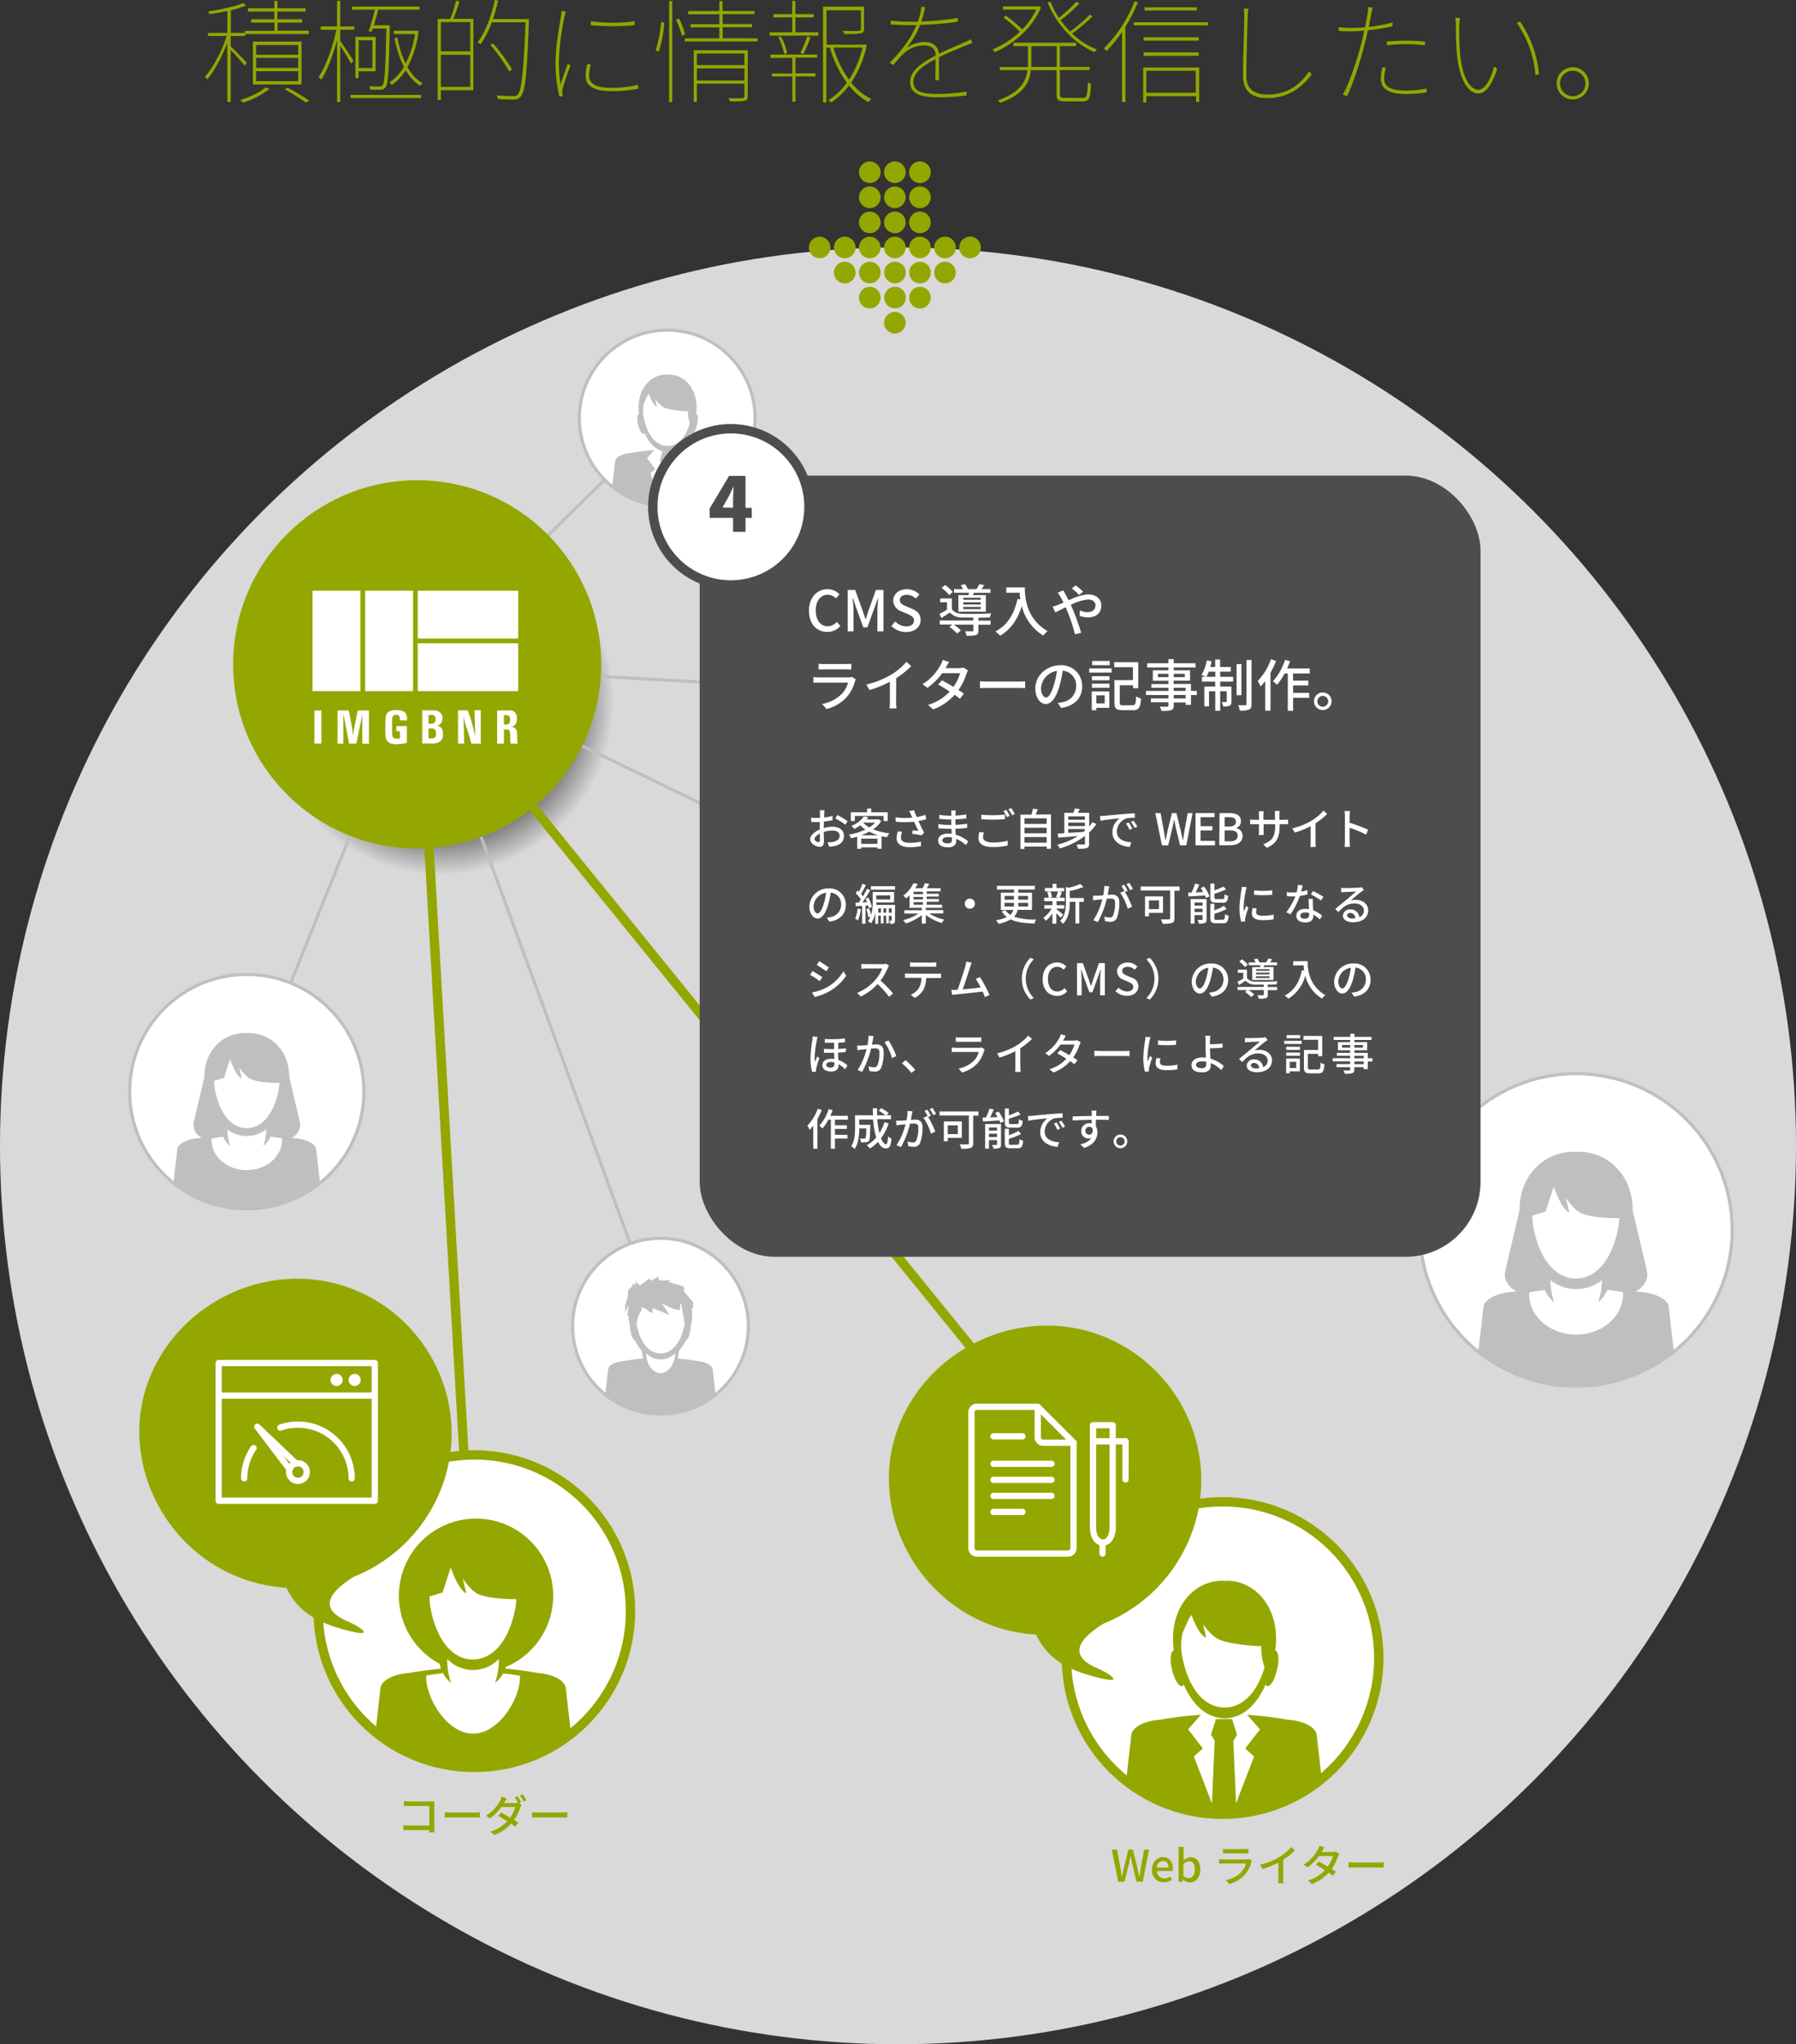 <svg xmlns="http://www.w3.org/2000/svg" xmlns:xlink="http://www.w3.org/1999/xlink" width="575" height="654.2" viewBox="0 0 575 654.2">
  <rect x="0" y="0" width="575" height="654.2" fill="#333333" stroke="none"/>
  <defs>
    <style>
      .cls-1 {
        isolation: isolate;
      }

      .cls-2 {
        fill: #d9d9d9;
      }

      .cls-3 {
        fill: url(#名称未設定グラデーション_11);
      }

      .cls-10, .cls-16, .cls-4, .cls-5 {
        fill: none;
      }

      .cls-16, .cls-4, .cls-8 {
        stroke: #94a700;
      }

      .cls-16, .cls-4, .cls-5, .cls-6, .cls-8 {
        stroke-miterlimit: 10;
      }

      .cls-14, .cls-16, .cls-4, .cls-8 {
        stroke-width: 3px;
      }

      .cls-5, .cls-6 {
        stroke: #bfbfbf;
      }

      .cls-13, .cls-14, .cls-17, .cls-6, .cls-8 {
        fill: #fff;
      }

      .cls-7 {
        fill: #bfbfbf;
      }

      .cls-9 {
        fill: #94a700;
      }

      .cls-10 {
        stroke: #fff;
        stroke-linecap: round;
        stroke-linejoin: round;
        stroke-width: 2px;
      }

      .cls-11 {
        fill: #93a600;
      }

      .cls-12, .cls-15 {
        fill: #4d4d4d;
      }

      .cls-12, .cls-16 {
        mix-blend-mode: multiply;
      }

      .cls-14 {
        stroke: #4d4d4d;
      }

      .cls-17 {
        fill-rule: evenodd;
      }
    </style>
    <radialGradient id="名称未設定グラデーション_11" data-name="名称未設定グラデーション 11" cx="141.09" cy="224.53" r="55.51" gradientUnits="userSpaceOnUse">
      <stop offset="0.75" stop-color="#666"/>
      <stop offset="0.89" stop-color="#a8a8a8"/>
      <stop offset="1" stop-color="#d9d9d9"/>
    </radialGradient>
  </defs>
  <title>tab1_4</title>
  <g class="cls-1">
    <g id="レイヤー_2" data-name="レイヤー 2">
      <g id="レイヤー_1-2" data-name="レイヤー 1">
        <g id="tab1_4.svg">
          <circle class="cls-2" cx="287.5" cy="366.7" r="287.5"/>
          <circle class="cls-3" cx="141.09" cy="224.53" r="55.51"/>
          <line class="cls-4" x1="134" y1="213.2" x2="391.57" y2="530.6"/>
          <line class="cls-4" x1="151.43" y1="515.6" x2="134" y2="213.2"/>
          <line class="cls-5" x1="134" y1="213.2" x2="355.29" y2="225.59"/>
          <line class="cls-5" x1="504.86" y1="393.6" x2="134" y2="213.2"/>
          <circle class="cls-6" cx="504.57" cy="393.6" r="50"/>
          <path class="cls-7" d="M524.93,414.92c-.4-.07-.8-.12-1.2-.19,2.65-1.37,4.15-4.1,3.55-6.53l-4.59-19.41c.1-11.72-8.67-19.23-18.1-18.69-9.42-.54-18.19,7-18.09,18.67q-2.29,9.71-4.59,19.42c-.61,2.43.89,5.16,3.55,6.53l-1.2.19c-5,.34-9,2.33-9.32,4.82l-1.64,14.33a50,50,0,0,0,62.59,0l-1.63-14.3C534,417.25,530,415.26,524.93,414.92ZM494.85,389.2l2.59-8s2.47,7.4,5,8.26l-1.18-4.72s2.65,4,5,5c3.47,1.51,10,1.62,12.18,1.61a20.63,20.63,0,0,1-.39,3.35c-2.23,10.88-7.65,15.94-13.52,15.94s-11.28-5.06-13.52-15.94a20,20,0,0,1-.4-4.19Zm9.74,39.37c-8.3,0-15-5.76-15-12.87,0-.21,0-.42,0-.64,1.66-.31,3.32-.55,5-.75a10.44,10.44,0,0,0,3,3.95,21.75,21.75,0,0,1-1.08-4.81c0-.32-.08-.63-.1-1s0-.85-.05-1.29a13.6,13.6,0,0,0,7.12,2.81,10.29,10.29,0,0,0,2.26,0,13.6,13.6,0,0,0,7.12-2.81c0,.43,0,.86-.05,1.28s-.07.64-.1,1a21.85,21.85,0,0,1-1.08,4.81,10.43,10.43,0,0,0,3-4c1.66.2,3.32.44,5,.75,0,.22,0,.43,0,.64C519.63,422.8,512.9,428.57,504.59,428.57Z" transform="translate(0 -1.48)"/>
          <g>
            <circle class="cls-8" cx="391.43" cy="530.6" r="50"/>
            <path class="cls-9" d="M351.19,535.29c-11.31-4.86-2.85-11.12,2.16-14.24a49.89,49.89,0,0,0,28.37-29.44c9.37-26-5-54.8-31.26-63.47-24.72-8.16-52.56,4.73-62.47,29.07-10.3,25.3,3.72,55.12,29.72,64.49a50,50,0,0,0,14,2.89c2.89,6.24,7.93,10.18,15.74,12.59C361.51,541.51,356.16,537.43,351.19,535.29Z" transform="translate(0 -1.48)"/>
            <g>
              <path class="cls-10" d="M343.69,463.18V496.9a1.79,1.79,0,0,1-1.76,1.76H312.76A1.78,1.78,0,0,1,311,496.9V453.44a1.77,1.77,0,0,1,1.76-1.76H332.2" transform="translate(0 -1.48)"/>
              <path class="cls-10" d="M343.69,463.18H334a1.77,1.77,0,0,1-1.76-1.76v-9.73l11.5,11.5Z" transform="translate(0 -1.48)"/>
              <path class="cls-10" d="M349.94,457.57h6.3v32.68c0,6.52-6.3,6.52-6.3,0V457.57Z" transform="translate(0 -1.48)"/>
              <polyline class="cls-10" points="360.34 473.45 360.36 461.24 349.9 461.24"/>
              <line class="cls-10" x1="352.99" y1="497.18" x2="352.99" y2="493.66"/>
              <line class="cls-10" x1="318.05" y1="459.65" x2="327.35" y2="459.65"/>
              <line class="cls-10" x1="318.05" y1="468.45" x2="336.64" y2="468.45"/>
              <line class="cls-10" x1="318.05" y1="473.58" x2="336.64" y2="473.58"/>
              <line class="cls-10" x1="318.05" y1="478.71" x2="336.64" y2="478.71"/>
              <line class="cls-10" x1="318.05" y1="483.85" x2="327.35" y2="483.85"/>
            </g>
            <g>
              <path class="cls-9" d="M355.94,593.37h1.68l1,5.36.55,3.31h.06c.22-1.11.46-2.21.7-3.31l1.33-5.36h1.43l1.34,5.36c.24,1.08.46,2.19.7,3.31h.07c.17-1.12.35-2.23.52-3.31l1-5.36h1.55l-2,10.31h-2l-1.39-5.73c-.18-.81-.34-1.58-.48-2.37h-.07c-.14.78-.31,1.55-.48,2.37L360,603.68h-2Z" transform="translate(0 -1.48)"/>
              <path class="cls-9" d="M368.82,599.84c0-2.51,1.71-4.06,3.52-4.06,2,0,3.14,1.47,3.14,3.66a4.16,4.16,0,0,1-.07.81h-5a2.33,2.33,0,0,0,2.38,2.35,3.28,3.28,0,0,0,1.83-.57l.56,1a4.67,4.67,0,0,1-2.61.81A3.7,3.7,0,0,1,368.82,599.84Zm5.27-.7c0-1.33-.6-2.1-1.72-2.1a2.09,2.09,0,0,0-2,2.1Z" transform="translate(0 -1.48)"/>
              <path class="cls-9" d="M378.74,602.88h0l-.15.8h-1.26V592.51h1.6v3l0,1.32a3.68,3.68,0,0,1,2.3-1c1.95,0,3.05,1.55,3.05,3.92,0,2.65-1.58,4.16-3.32,4.16A3.2,3.2,0,0,1,378.74,602.88Zm3.78-3.15c0-1.61-.52-2.61-1.81-2.61a2.68,2.68,0,0,0-1.84.94v3.77a2.58,2.58,0,0,0,1.68.7C381.68,602.53,382.52,601.54,382.52,599.73Z" transform="translate(0 -1.48)"/>
              <path class="cls-9" d="M400.82,597a4.08,4.08,0,0,0-.21.48,10.06,10.06,0,0,1-2.06,3.94,10.35,10.35,0,0,1-5,3l-1.09-1.26a9.48,9.48,0,0,0,4.9-2.52,6.61,6.61,0,0,0,1.55-2.8h-7.13c-.34,0-1,0-1.48.05v-1.46c.55.06,1.08.1,1.48.1h7.17a2.76,2.76,0,0,0,.9-.13Zm-9.26-3.85a12.94,12.94,0,0,0,1.33.07h5.46a13.42,13.42,0,0,0,1.37-.07v1.44c-.35,0-.91,0-1.39,0h-5.45c-.43,0-.94,0-1.33,0Z" transform="translate(0 -1.48)"/>
              <path class="cls-9" d="M410.84,602.54a10.48,10.48,0,0,0,.1,1.65H409.2a16.22,16.22,0,0,0,.08-1.65v-5a26.88,26.88,0,0,1-5.07,2.06l-.8-1.36a22,22,0,0,0,6.32-2.55,15.35,15.35,0,0,0,3.66-3.14l1.19,1.08a23.26,23.26,0,0,1-3.74,3Z" transform="translate(0 -1.48)"/>
              <path class="cls-9" d="M428.75,594.71a7.12,7.12,0,0,0-.39.87,15,15,0,0,1-2,4c.52.34,1,.64,1.35.9l-1,1.29c-.34-.28-.8-.62-1.33-1a13.28,13.28,0,0,1-5.34,3.63l-1.28-1.12a11.94,11.94,0,0,0,5.39-3.32c-1-.67-2.12-1.33-2.87-1.75l.92-1c.78.41,1.86,1,2.89,1.64a11.62,11.62,0,0,0,1.65-3.4h-4.45a15.42,15.42,0,0,1-3.68,3.64l-1.2-.91a12.61,12.61,0,0,0,4.48-4.78,4.94,4.94,0,0,0,.53-1.26l1.6.5c-.27.42-.57,1-.71,1.23l-.17.31h3.4a3.28,3.28,0,0,0,1.05-.15Z" transform="translate(0 -1.48)"/>
              <path class="cls-9" d="M431.74,597.43c.45,0,1.32.08,2.07.08h7.61c.69,0,1.23-.06,1.57-.08v1.72c-.31,0-.94-.06-1.55-.06h-7.62c-.79,0-1.61,0-2.07.06Z" transform="translate(0 -1.48)"/>
            </g>
            <g>
              <path class="cls-9" d="M378.46,541.07a1,1,0,0,0,.5-.5c3.24,7.31,8,10.79,13.12,10.79s9.87-3.49,13.12-10.79a1,1,0,0,0,.5.5c.85.28,2.1-1.4,3-4.64s.79-6.43-.42-6.8c1.91-13.73-6.8-22.83-16.23-22.24-9.42-.59-18.14,8.5-16.23,22.24-1.22.37-1.36,3.57-.43,6.8S377.61,541.35,378.46,541.07Zm13.62,6.86c-5.87,0-11.29-5.06-13.52-15.94a18.26,18.26,0,0,1,.08-8l2-4.55a13.72,13.72,0,0,1,.84-1.14c.54,1.51,2.46,6.51,4.7,7.29l-1-4.32s2.56,3.76,5,4.84c4.28,1.88,13.35,2.19,13.35,2.19a2.94,2.94,0,0,0,.23-.33c0,.58,0,1.17.09,1.76a18.63,18.63,0,0,0,1,5.33C402.26,543.81,397.36,547.92,392.07,547.93Z" transform="translate(0 -1.48)"/>
              <path class="cls-9" d="M412.22,551.81a115.06,115.06,0,0,0-12.93-1.55l4.09,4.68L398.66,561l2.83,2.61-5.77,15-.85-20,1.18-2-1.59-5H389.3l-1.59,5,1.18,1.89L388,578.6l-5.77-15L385.1,561l-4.71-6.07,4.08-4.68a115.58,115.58,0,0,0-12.92,1.55c-5,.33-9,2.33-9.33,4.82l-1.65,14.44a49.78,49.78,0,0,0,31.21,11h.09a49.77,49.77,0,0,0,31.32-11l-1.65-14.4C421.26,554.14,417.24,552.15,412.22,551.81Z" transform="translate(0 -1.48)"/>
            </g>
          </g>
          <line class="cls-5" x1="79" y1="349.35" x2="134" y2="213.2"/>
          <line class="cls-5" x1="134" y1="213.2" x2="211.46" y2="424.41"/>
          <line class="cls-5" x1="133.56" y1="212.6" x2="213.61" y2="133.79"/>
          <g>
            <circle class="cls-6" cx="79" cy="349.35" r="37.5"/>
            <path class="cls-7" d="M94.27,365.71l-.9-.14a4.56,4.56,0,0,0,2.66-4.9l-3.44-14.56c.07-8.79-6.5-14.42-13.57-14-7.07-.41-13.64,5.22-13.57,14L62,360.67a4.56,4.56,0,0,0,2.66,4.9l-.9.14c-3.76.25-6.78,1.75-7,3.62l-1.23,10.75a37.47,37.47,0,0,0,46.94,0l-1.23-10.72C101,367.46,98,366,94.27,365.71ZM71.71,346.42l1.94-6s1.85,5.55,3.78,6.19L76.54,343s2,3,3.77,3.78C82.92,348,87.84,348,89.45,348a15.25,15.25,0,0,1-.29,2.52c-1.68,8.16-5.74,12-10.14,12s-8.46-3.79-10.14-12a14.94,14.94,0,0,1-.3-3.14ZM79,375.95c-6.23,0-11.28-4.32-11.28-9.65,0-.16,0-.32,0-.48,1.24-.23,2.49-.41,3.74-.56a7.83,7.83,0,0,0,2.25,3,16.25,16.25,0,0,1-.81-3.61c0-.24-.06-.47-.08-.72s0-.64,0-1A10.18,10.18,0,0,0,78.17,365a7.74,7.74,0,0,0,1.7,0,10.18,10.18,0,0,0,5.34-2.11c0,.32,0,.65,0,1s0,.48-.08.72a16.4,16.4,0,0,1-.81,3.61,7.83,7.83,0,0,0,2.25-3c1.25.15,2.49.33,3.73.56,0,.16,0,.32,0,.48C90.29,371.62,85.24,375.95,79,375.95Z" transform="translate(0 -1.48)"/>
          </g>
          <g>
            <circle class="cls-6" cx="211.46" cy="424.41" r="28.13"/>
            <path class="cls-7" d="M222.92,437c-2-.36-4-.62-6-.79a9.46,9.46,0,0,0,.44-2.45,13.54,13.54,0,0,0,2.08-3.08,4.49,4.49,0,0,0,1.38-2.56,8.15,8.15,0,0,0,.34-2.32c.06-.25.13-.5.18-.77l.06-.33h0l0-.1a13.09,13.09,0,0,0,0-4.65l.42.27.15-1.91-2.87-3.38-.26-1.76-4.9-1.47.74-.59-3.59.18-.42-1.21-2.38,1.32-.15-.88-3.38,2.4-.49-1.14,0,.88-.72-1.32-.13,1.21-1.09-.18.23.59-1.49,1.47-.08,1.76-.87,3.38,0,1.91,1.18-2.5-.52,3.86.46-.46a14.18,14.18,0,0,0,.21,2.22l0,.1h0c0,.11,0,.21.06.33.06.26.12.51.18.77a8.15,8.15,0,0,0,.34,2.32,4.49,4.49,0,0,0,1.39,2.56,13.54,13.54,0,0,0,2.08,3.08,9.61,9.61,0,0,0,.44,2.45q-3,.25-6,.79c-2.83.19-5.08,1.31-5.25,2.71l-.93,8.12A28,28,0,0,0,211.41,454h.06a28,28,0,0,0,17.62-6.21l-.92-8.1C228,438.3,225.74,437.18,222.92,437Zm-19-11.37c0-.18-.07-.36-.09-.54l.37-2.16v.18l.63-1.47.54-.74,0-1.09,1.36.56,2.08,1.47.15-1.77,5.35,2.21-2.38-3.68,3.27,1.62,2.38.59.33-2.28.21.32,1.08,6.23c0,.18-.06.36-.09.54-1.26,6.12-4.3,9-7.61,9S205.13,431.74,203.87,425.62Zm7.6,15.27c-2.57,0-4.65-2.85-4.66-6.38a6.42,6.42,0,0,0,9.31,0C216.13,438,214,440.89,211.48,440.89Z" transform="translate(0 -1.48)"/>
          </g>
          <g>
            <circle class="cls-6" cx="213.61" cy="133.79" r="28.13"/>
            <g>
              <path class="cls-7" d="M206.07,140.32a.55.55,0,0,0,.28-.28c1.83,4.11,4.52,6.07,7.38,6.07s5.55-2,7.38-6.07a.55.55,0,0,0,.28.28c.48.16,1.18-.79,1.71-2.61s.45-3.62-.24-3.83c1.08-7.73-3.83-12.84-9.13-12.51-5.3-.33-10.2,4.78-9.13,12.51-.69.21-.76,2-.24,3.83S205.59,140.48,206.07,140.32Zm7.66,3.86c-3.3,0-6.35-2.85-7.6-9a10.26,10.26,0,0,1,0-4.49l1.11-2.56a7,7,0,0,1,.47-.64c.3.85,1.38,3.66,2.64,4.1l-.56-2.43a9.25,9.25,0,0,0,2.81,2.72c2.41,1.06,7.51,1.23,7.51,1.23a1.42,1.42,0,0,0,.13-.18c0,.33,0,.66.05,1a10.48,10.48,0,0,0,.56,3C219.46,141.87,216.7,144.18,213.73,144.18Z" transform="translate(0 -1.48)"/>
              <path class="cls-7" d="M225.06,146.37a64.59,64.59,0,0,0-7.27-.87l2.3,2.63-2.65,3.42L219,153l-3.25,8.46-.48-11.25.67-1.44-.89-3.1h-2.9l-.89,3.1.66,1.22-.48,11.36L208.22,153l1.59-1.44-2.65-3.41,2.3-2.63a65.43,65.43,0,0,0-7.27.88c-2.82.19-5.09,1.31-5.25,2.72L196,157.2a28,28,0,0,0,17.56,6.19h0a28,28,0,0,0,17.62-6.21l-.93-8.1C230.15,147.68,227.88,146.55,225.06,146.37Z" transform="translate(0 -1.48)"/>
            </g>
          </g>
          <circle class="cls-6" cx="355.29" cy="225.59" r="50"/>
          <g>
            <path class="cls-7" d="M339,209.46s-2.11,5.46-1.53,7.38c.14.45.64.2,1.35-.44a26.39,26.39,0,0,0,.22,5.26c-1.22.37-1.36,3.57-.43,6.8s2.19,4.92,3,4.64a1,1,0,0,0,.5-.5c3.25,7.31,8,10.79,13.12,10.79s9.87-3.48,13.12-10.79a1,1,0,0,0,.5.5c.85.28,2.1-1.4,3-4.64s.79-6.43-.42-6.8c1.8-12.93-5.81-21.74-14.57-22.24-2.17-.73-6.88-.36-6.88-.36s7.66-2.87,2.6-2.12-9.15,4.76-9.15,4.76L342,200l.25,4.68a17.92,17.92,0,0,0-6,6.68C334.11,216,339,209.46,339,209.46ZM355.31,240C349.44,240,344,234.9,341.8,224c0-.24-.09-.48-.12-.71a27.56,27.56,0,0,0,2.06-7.82,32.14,32.14,0,0,0,.27-4,7.71,7.71,0,0,0,2.92,4.31,8,8,0,0,0,.2-2.55,17.48,17.48,0,0,0,1.24,1.33c2.12,2,4.5,3.34,6.63,3.31a10.8,10.8,0,0,0-.43-3l0,0a7.75,7.75,0,0,0,4.39,3,7.14,7.14,0,0,0-.46-1.74l.4.07a11.15,11.15,0,0,0,3.68,2.71,8.41,8.41,0,0,0,4.36.79c0,.68,0,1.38.1,2.07a18.68,18.68,0,0,0,1,5.33C365.5,235.85,360.59,240,355.31,240Z" transform="translate(0 -1.48)"/>
            <path class="cls-7" d="M375.65,246.8c-3-.54-6-.93-9-1.23a66.62,66.62,0,0,1-.85,12.46,185.21,185.21,0,0,1-4,18.6A49.76,49.76,0,0,0,386.61,266L385,251.62C384.69,249.13,380.67,247.14,375.65,246.8Z" transform="translate(0 -1.48)"/>
            <path class="cls-7" d="M343.93,245.57c-3,.3-6,.7-9,1.23-5,.34-9,2.33-9.33,4.82L324,266.06a49.76,49.76,0,0,0,24.75,10.57,184.3,184.3,0,0,1-4-18.61A66.26,66.26,0,0,1,343.93,245.57Z" transform="translate(0 -1.48)"/>
            <path class="cls-7" d="M359.48,251.47l-1.59-4.79h-5.16l-1.59,4.79,1.18,1.8-1,23.63c1.27.1,2.55.16,3.85.17h.11c1.34,0,2.67-.07,4-.17l-1-23.63Z" transform="translate(0 -1.48)"/>
          </g>
          <g>
            <path class="cls-11" d="M78.29,22.46a64.6,64.6,0,0,0-4.43-5V34.09H72.78V15.19c-1.66,4.39-4.21,9.14-6.44,11.7a5.57,5.57,0,0,0-.76-.83c2.52-2.74,5.51-8.28,7-13.07h-6V12h6.23V5c-1.91.43-3.92.76-5.76,1a4.84,4.84,0,0,0-.43-.86c4-.61,8.82-1.58,11.27-2.7l.86.83a35.86,35.86,0,0,1-4.86,1.51V12h4.5v-.65h9.47V8.71H80.41V7.63h7.42V5.19H79.4V4.11h8.42V1.8h1v2.3h9V5.19h-9V7.63h7.92V8.71H88.87v2.59h10v1.08H78.47V13H73.86v3.35c1.12,1,4.43,4.36,5.18,5.26Zm8,7.49a27.54,27.54,0,0,1-8.5,4.39,4.69,4.69,0,0,0-.86-.83c3-.94,6.48-2.56,8.13-4.07Zm-5.33-1.44V14.8H96.54V28.51ZM82,19H95.49v-3.1H82Zm0,4.21H95.49V20H82Zm0,4.25H95.49v-3.2H82Zm10,2.05a73.83,73.83,0,0,1,6.95,4.14l-1,.65a70.7,70.7,0,0,0-6.77-4.18Z" transform="translate(0 -1.48)"/>
            <path class="cls-11" d="M112.41,21.85c-.58-1.12-2.34-4-3.49-5.8V34.13h-1V14.22c-1.26,4.82-3.2,9.93-5.08,12.78a4.76,4.76,0,0,0-.83-.86c2.2-3.24,4.57-9.65,5.65-15.12h-5V9.94h5.26V1.77h1V9.94h4.54V11h-4.54v3.56c.94,1.26,3.64,5.36,4.25,6.33Zm-.18,10H134.8v1H112.23ZM118,11.49c.68-1.84,1.48-4.64,2.05-6.91h-7.38v-1H134.3v1H121.09c-.43,1.62-.94,3.46-1.4,5h5.08v.79c-.25,13.79-.47,17.85-1.33,19a1.89,1.89,0,0,1-1.76.83,25,25,0,0,1-3.17-.07,2.36,2.36,0,0,0-.32-1.08c1.48.11,2.84.11,3.31.11a1,1,0,0,0,1-.43c.65-.94.94-5.29,1.19-18.11h-4.36l-.29,1Zm2.23,12.81h-5.44v2.2h-1V13.29h6.48Zm-1-9.93h-4.39v8.89h4.39ZM134,11.45a32.26,32.26,0,0,1-3.53,11.48,13.69,13.69,0,0,0,4.79,5.18,8.71,8.71,0,0,0-.79.83,14.36,14.36,0,0,1-4.57-5,16.74,16.74,0,0,1-4.46,4.75,3.2,3.2,0,0,0-.76-.83,15.34,15.34,0,0,0,4.64-5,32.72,32.72,0,0,1-3-9.18l.9-.22a32.47,32.47,0,0,0,2.63,8.35,29.63,29.63,0,0,0,3-9.43h-6.8V11.31h7.13l.22-.07Z" transform="translate(0 -1.48)"/>
            <path class="cls-11" d="M147.12,2c-.61,1.8-1.33,4-2,5.51h6.44V30.35H141.14v3.1h-1V7.53h4A38.29,38.29,0,0,0,146,1.66Zm3.42,6.55h-9.39v9.36h9.39Zm0,20.73V19h-9.39V29.3ZM169.33,8.39c-.61,16.88-1.19,22.32-2.59,23.94a2.76,2.76,0,0,1-2.3,1c-1.08,0-3.13,0-5.08-.18A2.76,2.76,0,0,0,159,32c2.38.18,4.54.22,5.29.22s1.15-.07,1.47-.54c1.22-1.3,1.87-6.95,2.48-23.07h-10.8a30.16,30.16,0,0,1-3.56,7,4.84,4.84,0,0,0-1-.54c2.56-3.38,4.43-8.39,5.54-13.61l1.08.22a56.59,56.59,0,0,1-1.69,5.9h11.48ZM163,24.3a55.27,55.27,0,0,0-6-8.42l.86-.5a59.25,59.25,0,0,1,6.08,8.31Z" transform="translate(0 -1.48)"/>
            <path class="cls-11" d="M181.17,5.19c-.14.47-.29.94-.43,1.58a78.36,78.36,0,0,0-1.8,14.29,58.6,58.6,0,0,0,.47,7.49c.68-2,1.73-5,2.38-6.66l.86.61a64.71,64.71,0,0,0-2.48,7.24,5.37,5.37,0,0,0-.14,1.51c0,.36.11.76.14,1l-1.08.11a44.51,44.51,0,0,1-1.22-11.3c0-5.11,1.26-11.3,1.73-14.43A9.85,9.85,0,0,0,179.73,5Zm8,17a12.74,12.74,0,0,0-.58,3.53c0,1.66.86,3.85,7,3.85a36.29,36.29,0,0,0,8.71-.94l0,1.26a45.49,45.49,0,0,1-8.57.76c-5.83,0-8.24-1.8-8.24-4.86A19.11,19.11,0,0,1,188,22Zm14-13.86V9.54a75.47,75.47,0,0,1-14,0V8.28A51.88,51.88,0,0,0,203.17,8.28Z" transform="translate(0 -1.48)"/>
            <path class="cls-11" d="M209.9,17.64a43,43,0,0,0,1.76-9.11l1,.18A37.16,37.16,0,0,1,210.91,18ZM214.22,1.8h1V34.16h-1Zm3.2,5.62a26.35,26.35,0,0,1,1.91,5l-1,.54a31.29,31.29,0,0,0-1.91-5.22Zm25.16,6.33v1H219.26v-1h11.05V10.23H221.1v-1h9.21V6.05h-10V5h10V1.8h1V5h10.26v1H231.36V9.18h9.43v1h-9.43v3.53Zm-3.2,18.57c0,.83-.22,1.19-.9,1.4a22,22,0,0,1-4.79.18,5.4,5.4,0,0,0-.43-1c2.2.07,3.92.07,4.39,0s.68-.18.68-.65v-4H223.11v5.83h-1V17.57h17.31ZM223.11,18.61v3.71h15.23V18.61Zm15.23,8.64V23.37H223.11v3.89Z" transform="translate(0 -1.48)"/>
            <path class="cls-11" d="M254.69,11.81H262v1.08H246.41V11.81h7.23V7.06h-6V6h6V1.77h1V6h5.87V7.06h-5.87Zm-8,7.13h14.94v1h-6.95v5h6.41v1h-6.41v8.1h-1v-8.1h-6.55V25h6.55V20H246.7ZM250,13.14A17.73,17.73,0,0,1,252,18.47l-.94.32a21,21,0,0,0-1.87-5.4Zm9.5.29a50.25,50.25,0,0,1-2.3,5.33l-.94-.32a40.31,40.31,0,0,0,2.16-5.33Zm18,2.45a32.51,32.51,0,0,1-5,12,19.36,19.36,0,0,0,6.44,5.29,7.48,7.48,0,0,0-.9,1,20.57,20.57,0,0,1-6.23-5.33,21.87,21.87,0,0,1-5.8,5.44,3.05,3.05,0,0,0-.79-.72,20.83,20.83,0,0,0,5.9-5.62,35.79,35.79,0,0,1-5.43-11.23h-1.12V34.27h-1.08V3.6h13.14v7.09c0,.83-.18,1.22-1,1.44a29.19,29.19,0,0,1-5.36.22,3.73,3.73,0,0,0-.47-1c2.74.07,4.5.07,5.11,0s.72-.18.72-.58v-6h-11v11h11.88l.25-.07Zm-10.69.83a34,34,0,0,0,5,10.26,31.21,31.21,0,0,0,4.32-10.26Z" transform="translate(0 -1.48)"/>
            <path class="cls-11" d="M299.51,20.41c-3.85,2-7.09,4.28-7.09,7.24,0,3.6,3.82,3.89,7.7,3.89a69.55,69.55,0,0,0,9.32-.72l0,1.22a85.27,85.27,0,0,1-9.39.58c-4.61,0-8.67-.83-8.67-4.89,0-3.71,3.82-6.16,8-8.39l.18-.11V19c0-1.87-1.48-3-3.67-3a9.81,9.81,0,0,0-6.73,2.77c-1,.9-2,2.2-3.2,3.53l-1.08-.79c5.69-5.69,7.63-9.93,8.53-12v0c-.86,0-1.73,0-2.52,0-1.58,0-3.71-.07-5.69-.18V8.1c2,.22,4.32.32,5.76.32.94,0,1.91,0,2.88,0A18.58,18.58,0,0,0,295,3.64l1.19.11A41.75,41.75,0,0,1,295,8.35a87,87,0,0,0,11.66-1.12V8.43a93.32,93.32,0,0,1-12.06,1l-.11.25a26,26,0,0,1-4.25,7.13A10.38,10.38,0,0,1,296,14.91c2.48,0,4.46,1.4,4.61,3.78,3-1.48,6-2.63,8.28-3.71a18.56,18.56,0,0,0,1.91-.94l.54,1.22a20.85,20.85,0,0,0-2.05.76c-2.45,1-5.54,2.2-8.67,3.78,0,2.05,0,5.51.07,7.34h-1.26c.07-1.66.11-4.72.11-6.77Z" transform="translate(0 -1.48)"/>
            <path class="cls-11" d="M333.27,3.82c-2.77,6.88-9.21,12-14.79,14.36a4.41,4.41,0,0,0-.72-.9,29.16,29.16,0,0,0,8.75-5.65,42.46,42.46,0,0,0-5.22-4.5l.72-.65a45.81,45.81,0,0,1,5.26,4.39,23.37,23.37,0,0,0,4.5-6.33H321.14v-1H332.3l.25-.07Zm13.35,29c1.33,0,1.51-.72,1.66-5a2.54,2.54,0,0,0,1,.5c-.14,4.46-.5,5.62-2.66,5.62h-5.51c-2.23,0-2.84-.36-2.84-2.3V23.94h-8.24c-.4,4-2.34,7.74-9.83,10.47a3.13,3.13,0,0,0-.72-.83c7.16-2.52,9-6,9.47-9.65H320.1v-1h9c0-.4,0-.83,0-1.22V16.24h-4.61V15.16h20v1.08h-5.15V22.9h9.5v1h-9.5v7.7c0,1,.29,1.19,1.76,1.19Zm-8.31-9.94V16.24h-8.13v5.44c0,.4,0,.83,0,1.22ZM349.76,6.77a55.51,55.51,0,0,1-6.51,5.44,24.08,24.08,0,0,0,7.92,5.11,8.08,8.08,0,0,0-.76.86c-6.41-2.7-12.17-8.82-15-15.87l.9-.32A28.52,28.52,0,0,0,339,7.17,44.1,44.1,0,0,0,344.65,2l.9.61a46.82,46.82,0,0,1-6,5.33,29.78,29.78,0,0,0,3.06,3.64,53.65,53.65,0,0,0,6.33-5.44Z" transform="translate(0 -1.48)"/>
            <path class="cls-11" d="M364.31,2.2a53.5,53.5,0,0,1-4,7.85V34.13h-1.08V11.7a41.25,41.25,0,0,1-5,6.12,8.83,8.83,0,0,0-.79-.9,43.45,43.45,0,0,0,9.79-15Zm22.42,6.41v1H363v-1ZM366,23.08h17.93V34.13h-1V32.26H367v2h-1Zm17.78-8.6H366.11V13.39h17.64Zm-17.64,3.78h17.64v1.08H366.11Zm17-13.43h-16.7v-1h16.7ZM367,24.12v7.05h15.84V24.12Z" transform="translate(0 -1.48)"/>
            <path class="cls-11" d="M399.69,4.25a16.76,16.76,0,0,0-.22,2.41c-.14,4.21-.43,13.1-.43,19.33,0,4.21,2.88,5.76,6.77,5.76,7.16,0,10.83-3.92,13.35-7.45l.79,1c-2.56,3.35-6.73,7.56-14.25,7.56-4.43,0-7.74-1.73-7.74-7.27,0-5.79.4-14.47.4-18.9a11.72,11.72,0,0,0-.18-2.41Z" transform="translate(0 -1.48)"/>
            <path class="cls-11" d="M445.81,9.9a71.88,71.88,0,0,1-7.88,1.26c-.32,1.58-.68,3.28-1.15,4.9-1.3,5.15-3.71,12.6-5.51,16.16l-1.37-.43c2.16-3.78,4.46-10.8,5.79-15.87.36-1.37.76-3,1.08-4.64-1.51.14-2.92.22-4.18.22s-2.63,0-4-.14l0-1.19a28.56,28.56,0,0,0,4.07.25c1.26,0,2.74-.07,4.36-.22.36-1.8.68-3.38.79-4.18A12.15,12.15,0,0,0,438,3.75l1.48.14a22.7,22.7,0,0,0-.5,2.27c-.22,1.15-.47,2.48-.76,3.92a51.07,51.07,0,0,0,7.63-1.4Zm-2.12,13.25a13.08,13.08,0,0,0-.54,3.46c0,1.8.72,3.85,7,3.85a33.06,33.06,0,0,0,6.55-.65l0,1.26a44.21,44.21,0,0,1-6.55.5c-5.22,0-8.06-1.44-8.06-4.9a17.83,17.83,0,0,1,.47-3.63Zm.32-8.39c1.73-.14,3.89-.25,6.16-.25a53.1,53.1,0,0,1,6.08.29L456.18,16a43.78,43.78,0,0,0-5.87-.4c-2,0-4.18.14-6.3.36Z" transform="translate(0 -1.48)"/>
            <path class="cls-11" d="M467.2,9.79a88,88,0,0,0,.29,9.29c.68,6.8,3,11.12,5.87,11.12,1.94,0,3.85-3.17,5-7.49l1,.83c-1.94,5.87-4.07,7.85-6,7.85-2.81,0-5.9-3.24-6.87-12.17-.32-2.88-.4-7.34-.4-9.32a16.8,16.8,0,0,0-.14-2.74l1.48.07C467.3,7.67,467.23,8.93,467.2,9.79Zm25.52,15.33-1.12.47a34,34,0,0,0-6-16.77l1.08-.43A35.78,35.78,0,0,1,492.72,25.13Z" transform="translate(0 -1.48)"/>
            <path class="cls-11" d="M508.67,28.19A5.15,5.15,0,1,1,503.52,23,5.15,5.15,0,0,1,508.67,28.19Zm-1.08,0a4.07,4.07,0,1,0-4.07,4.07A4.06,4.06,0,0,0,507.59,28.19Z" transform="translate(0 -1.48)"/>
          </g>
          <g>
            <g>
              <rect class="cls-12" x="224" y="152.2" width="250" height="250" rx="24" ry="24"/>
              <g>
                <path class="cls-13" d="M259,196.93c0-4.32,2.63-6.91,6-6.91a5.11,5.11,0,0,1,3.76,1.67L267.63,193a3.52,3.52,0,0,0-2.59-1.19c-2.29,0-3.87,1.91-3.87,5s1.48,5.08,3.82,5.08a3.86,3.86,0,0,0,2.93-1.41l1.12,1.31a5.23,5.23,0,0,1-4.12,1.91C261.58,203.75,259,201.27,259,196.93Z" transform="translate(0 -1.48)"/>
                <path class="cls-13" d="M271.38,190.27h2.39l2.43,6.7c.31.88.58,1.78.88,2.68h.09c.31-.9.56-1.8.86-2.68l2.4-6.7h2.41v13.25H280.9V197c0-1.19.16-2.9.27-4.11h-.07L280,195.92l-2.3,6.32h-1.3l-2.32-6.32-1-3.06H273c.09,1.21.25,2.92.25,4.11v6.55h-1.87Z" transform="translate(0 -1.48)"/>
                <path class="cls-13" d="M285.38,201.81l1.22-1.44a5.14,5.14,0,0,0,3.53,1.57c1.6,0,2.5-.76,2.5-1.87s-.9-1.58-2.12-2.12l-1.84-.79a3.81,3.81,0,0,1-2.7-3.47c0-2.09,1.84-3.66,4.36-3.66a5.68,5.68,0,0,1,4,1.67l-1.1,1.33a4.22,4.22,0,0,0-2.92-1.19c-1.35,0-2.23.65-2.23,1.71s1.06,1.57,2.14,2l1.82.77c1.57.67,2.7,1.64,2.7,3.58,0,2.13-1.76,3.85-4.66,3.85A6.61,6.61,0,0,1,285.38,201.81Z" transform="translate(0 -1.48)"/>
                <path class="cls-13" d="M313.25,200.1h3.89v1.3h-3.89v1.85c0,.81-.16,1.22-.79,1.46a9.77,9.77,0,0,1-3,.22,4.88,4.88,0,0,0-.52-1.42c1,0,2,0,2.3,0s.38-.07.38-.31v-1.82h-6.27a13.6,13.6,0,0,1,2.3,1.85l-1.22,1a13.29,13.29,0,0,0-2.5-2.12l.92-.77h-4v-1.3h10.73v-.94c-1.31,0-2.56,0-3.42,0a5.11,5.11,0,0,1-4.05-1.6l-2.7,1.78-.61-1.37a26.72,26.72,0,0,0,2.38-1.31v-2.38H301V193h3.76v3.42c.65,1,1.87,1.44,3.46,1.49,2.11.07,6.75,0,9.13-.13a6,6,0,0,0-.45,1.31c-.94,0-2.27.07-3.64.09Zm-9.38-8.17a11.36,11.36,0,0,0-2.4-2.3l1.1-.92a11.54,11.54,0,0,1,2.47,2.2Zm6.18,0c.07-.23.13-.5.18-.76h-4.79V190h2.84a8.56,8.56,0,0,0-.7-1.26l1.35-.31a7.07,7.07,0,0,1,.94,1.57h2.77a14.49,14.49,0,0,0,.9-1.58l1.57.31a12.14,12.14,0,0,1-.9,1.28h2.88v1.17h-5.29c-.11.27-.22.52-.31.76h4.14v5.29h-8.79v-5.29Zm3.94.83H308.4v.67H314Zm0,1.46H308.4v.7H314Zm0,1.49H308.4v.7H314Z" transform="translate(0 -1.48)"/>
                <path class="cls-13" d="M328.11,189.46c0,3.26.41,9.94,7.27,14a8.47,8.47,0,0,0-1.35,1.42,15.27,15.27,0,0,1-6.9-9.45c-1.33,4.34-3.58,7.49-6.91,9.49a12.72,12.72,0,0,0-1.55-1.35c3.87-2,6-5.55,7.09-10.42l.92.16a20.21,20.21,0,0,1-.23-2.14h-4.29v-1.69Z" transform="translate(0 -1.48)"/>
                <path class="cls-13" d="M340.46,190.41c.14.31.49,1,.67,1.28.31.56.63,1.21,1,1.89,2.14-1,4.45-1.87,6.28-1.87,2.59,0,4.18,1.55,4.18,3.55,0,2.23-1.5,3.8-4.25,3.8a8.12,8.12,0,0,1-2.7-.5l.05-1.76a6.3,6.3,0,0,0,2.48.59c1.69,0,2.56-.94,2.56-2.2,0-1-.79-1.85-2.38-1.85a15.41,15.41,0,0,0-5.54,1.71l.59,1.31c.92,2.09,2.14,5.62,2.75,7.62l-2,.49a52.22,52.22,0,0,0-2.41-7.35l-.58-1.31c-1.33.67-2.52,1.28-3.31,1.64l-.85-1.82a13.08,13.08,0,0,0,1.6-.52c.58-.23,1.21-.5,1.87-.81-.32-.67-.63-1.26-.92-1.76a12.54,12.54,0,0,0-.94-1.39Zm5,1.44a25.38,25.38,0,0,0-2.32-2.09l1.3-.92a25.39,25.39,0,0,1,2.34,2Z" transform="translate(0 -1.48)"/>
                <path class="cls-13" d="M274,218.89a5.5,5.5,0,0,0-.27.61,12.92,12.92,0,0,1-2.65,5.06,13.3,13.3,0,0,1-6.45,3.83l-1.41-1.62a12.18,12.18,0,0,0,6.3-3.24,8.47,8.47,0,0,0,2-3.6h-9.17c-.43,0-1.22,0-1.91.07v-1.87c.7.07,1.39.13,1.91.13h9.22a3.58,3.58,0,0,0,1.15-.16Zm-11.9-5a16.74,16.74,0,0,0,1.71.09h7a17.3,17.3,0,0,0,1.76-.09v1.85c-.45,0-1.17-.05-1.78-.05h-7c-.56,0-1.21,0-1.71.05Z" transform="translate(0 -1.48)"/>
                <path class="cls-13" d="M286.89,226.06a13.56,13.56,0,0,0,.13,2.12h-2.23a21,21,0,0,0,.11-2.12v-6.41a34.53,34.53,0,0,1-6.52,2.65l-1-1.75a28.27,28.27,0,0,0,8.12-3.28,19.67,19.67,0,0,0,4.7-4l1.53,1.39a30,30,0,0,1-4.81,3.87Z" transform="translate(0 -1.48)"/>
                <path class="cls-13" d="M309.92,216a9.17,9.17,0,0,0-.5,1.12,19.27,19.27,0,0,1-2.56,5.17c.67.43,1.28.83,1.73,1.15l-1.26,1.66c-.43-.36-1-.79-1.71-1.26a17.08,17.08,0,0,1-6.86,4.66l-1.64-1.44a15.35,15.35,0,0,0,6.93-4.27c-1.33-.86-2.72-1.71-3.69-2.25l1.19-1.35c1,.52,2.4,1.31,3.71,2.11a15,15,0,0,0,2.12-4.38h-5.73a19.84,19.84,0,0,1-4.74,4.68l-1.55-1.17a16.2,16.2,0,0,0,5.76-6.14,6.33,6.33,0,0,0,.68-1.62l2.05.65c-.34.54-.74,1.22-.92,1.58l-.22.4h4.38a4.19,4.19,0,0,0,1.35-.2Z" transform="translate(0 -1.48)"/>
                <path class="cls-13" d="M313.76,219.49c.58.05,1.69.11,2.67.11h9.78c.88,0,1.58-.07,2-.11v2.21c-.4,0-1.21-.07-2-.07h-9.79c-1,0-2.07,0-2.67.07Z" transform="translate(0 -1.48)"/>
                <path class="cls-13" d="M338.63,226.42a10,10,0,0,0,1.58-.25,5.12,5.12,0,0,0,4.32-5.06,4.71,4.71,0,0,0-4.29-5,40.79,40.79,0,0,1-1.06,5c-1.08,3.64-2.56,5.67-4.34,5.67s-3.38-2-3.38-5c0-4,3.51-7.4,8-7.4a6.61,6.61,0,0,1,7,6.73c0,3.73-2.4,6.32-6.75,6.93Zm-1.26-5.65a24.67,24.67,0,0,0,1-4.59,6,6,0,0,0-5.08,5.51c0,2.05.92,3,1.64,3S336.54,223.52,337.36,220.77Z" transform="translate(0 -1.48)"/>
                <path class="cls-13" d="M348.72,215.38h7.18v1.33h-7.18ZM355.17,228H351v.76h-1.48v-6h5.64Zm-5.6-10.12h5.65v1.3h-5.65Zm0,2.39h5.65v1.31h-5.65Zm5.71-5.91h-5.6V213h5.6ZM351,224v2.59h2.67V224Zm11.61,3.17c.9,0,1-.45,1.15-2.83a4.89,4.89,0,0,0,1.57.68c-.23,2.9-.72,3.73-2.61,3.73h-3.31c-2,0-2.61-.5-2.61-2.45v-7.17h5.91V215h-6v-1.6h7.71v8.32h-1.67v-.94H358.5v5.56c0,.72.18.86,1.1.86Z" transform="translate(0 -1.48)"/>
                <path class="cls-13" d="M383.18,223.9H381.3v3.15h-1.69v-.77h-3.83v.94c0,.92-.23,1.3-.85,1.53a10.62,10.62,0,0,1-3.06.23,5.14,5.14,0,0,0-.58-1.35c1,0,2.07,0,2.36,0s.43-.11.43-.41v-1h-5.62V225h5.62V223.9h-7.2v-1.31h7.2v-1h-5.46v-1.19h5.46v-1.06h-5V216h5v-.92h-6.82v-1.35h6.82v-1.31h1.69v1.31h7v1.35h-7V216H381v3.31h-5.24v1.06h5.53v2.21h1.87Zm-9.09-5.71v-1.08H370.7v1.08Zm1.69-1.08v1.08h3.55v-1.08Zm0,5.47h3.83v-1h-3.83Zm3.83,1.31h-3.83V225h3.83Z" transform="translate(0 -1.48)"/>
                <path class="cls-13" d="M390.66,218.07h4.14v1.53h-4.14v1.6h3.6v4.74c0,.68-.11,1.12-.58,1.37a4.52,4.52,0,0,1-2.09.25,4.21,4.21,0,0,0-.45-1.42c.65,0,1.19,0,1.37,0s.23-.05.23-.23v-3.21h-2.09v6.23h-1.58v-6.23h-2v4.81h-1.49v-6.3h3.46v-1.6h-4.23v-1.53h1.24a11.13,11.13,0,0,0-1.41-.58,13.82,13.82,0,0,0,1.73-4.68l1.57.32c-.14.59-.31,1.21-.47,1.78h1.57v-2.39h1.58v2.39h3.44v1.51h-3.44Zm-1.58,0v-1.64H387a9.29,9.29,0,0,1-.79,1.64Zm8.37,5.89H395.9V214h1.55Zm3.24-11.29V226.8c0,1-.22,1.48-.81,1.76a7.63,7.63,0,0,1-2.94.32,7.47,7.47,0,0,0-.54-1.71c1,0,2,0,2.29,0s.38-.09.38-.38V212.67Z" transform="translate(0 -1.48)"/>
                <path class="cls-13" d="M408.54,213a28.69,28.69,0,0,1-1.78,3.76v12.15h-1.69V219.4a16.25,16.25,0,0,1-1.48,1.76,10.08,10.08,0,0,0-.94-1.73,20,20,0,0,0,4.29-7Zm5.44,4v2.29h4.9v1.53H414v2.4h5.15v1.57H414v4.18h-1.71V217h-1a18.74,18.74,0,0,1-2.45,3.62,10.12,10.12,0,0,0-1.3-1.13,19.12,19.12,0,0,0,3.89-6.84l1.6.43c-.29.77-.59,1.57-.94,2.32h7.24V217Z" transform="translate(0 -1.48)"/>
                <path class="cls-13" d="M426.3,225.92a2.81,2.81,0,1,1-2.81-2.83A2.8,2.8,0,0,1,426.3,225.92Zm-1.08,0a1.73,1.73,0,1,0-1.73,1.73A1.73,1.73,0,0,0,425.22,225.92Z" transform="translate(0 -1.48)"/>
                <path class="cls-13" d="M263.7,266.48a10.67,10.67,0,0,1,2.89-.43c2.06,0,3.61,1.11,3.61,2.89s-1,2.8-3,3.29a9.3,9.3,0,0,1-1.75.2l-.5-1.4a9.33,9.33,0,0,0,1.67-.1c1.16-.21,2.18-.83,2.18-2s-1-1.65-2.23-1.65a9.31,9.31,0,0,0-2.84.46c0,1.15.06,2.31.06,2.86,0,1.47-.55,1.89-1.36,1.89-1.2,0-3.05-1.09-3.05-2.44,0-1.18,1.41-2.4,3.05-3.11v-.87c0-.49,0-1,0-1.53-.34,0-.64,0-.91,0-.62,0-1.27,0-1.82-.07l0-1.34a13.68,13.68,0,0,0,1.83.11l1,0c0-.63,0-1.13,0-1.39a9.08,9.08,0,0,0-.08-1.09h1.51c0,.27-.07.73-.08,1.06s0,.79-.06,1.28a16.94,16.94,0,0,0,2.73-.53l0,1.37a27.41,27.41,0,0,1-2.79.46c0,.56,0,1.11,0,1.6Zm-1.21,3.88c0-.43,0-1.23,0-2.13-1,.49-1.71,1.19-1.71,1.75s.81,1,1.29,1C262.33,271,262.5,270.82,262.5,270.36Zm5.58-8.07a25.54,25.54,0,0,1,3.28,2l-.69,1.12a20.56,20.56,0,0,0-3.21-2Z" transform="translate(0 -1.48)"/>
                <path class="cls-13" d="M282.14,264.23a9.12,9.12,0,0,1-2.59,2.65,19.4,19.4,0,0,0,5.22,1.27,6.42,6.42,0,0,0-.84,1.26c-.57-.08-1.13-.2-1.68-.32v4h-1.33v-.42h-5.2v.45h-1.28v-3.88c-.66.2-1.33.35-2,.49a4.63,4.63,0,0,0-.64-1.15,20.11,20.11,0,0,0,5.25-1.62,9.47,9.47,0,0,1-1.61-1.37,11.16,11.16,0,0,1-2,1.18,3.81,3.81,0,0,0-.87-1,8.68,8.68,0,0,0,4-3L278,263q-.25.36-.55.71H281l.24-.06Zm-8.46,0h-1.28v-2.8h5.2v-1.2h1.33v1.2h5.27v2.8h-1.33v-1.62h-9.19Zm7.49,4.55a16,16,0,0,1-2.89-1.15,18,18,0,0,1-2.59,1.15Zm-.25,2.75v-1.67h-5.2v1.67Zm-4.54-6.74a8,8,0,0,0,1.92,1.46,8.75,8.75,0,0,0,1.89-1.53h-3.73Z" transform="translate(0 -1.48)"/>
                <path class="cls-13" d="M296.54,263.65c-.79.21-1.65.41-2.51.56.5,1.12,1.22,2.59,1.83,3.74l-.8.83c-.66-.14-2-.34-3-.45l.14-1.13,1.82.18c-.36-.79-1-2-1.37-2.94a30.44,30.44,0,0,1-5.88,0l-.06-1.4a24.06,24.06,0,0,0,5.37.1l-.39-.85a8.57,8.57,0,0,0-.63-1.25l1.57-.29c.28.83.55,1.48.85,2.2a18.78,18.78,0,0,0,2.79-.69Zm-7.72,4a5.53,5.53,0,0,0-.39,1.71c0,1.13.69,1.83,2.72,1.83a15.72,15.72,0,0,0,3.7-.38l0,1.44a17.89,17.89,0,0,1-3.68.34c-2.66,0-4.13-1.05-4.13-2.87a8.63,8.63,0,0,1,.39-2.19Z" transform="translate(0 -1.48)"/>
                <path class="cls-13" d="M309.25,271.93a10.39,10.39,0,0,0-3.1-2c0,.28,0,.52,0,.71,0,1.05-.76,2-2.56,2-2.1,0-3.24-.77-3.24-2.17s1.25-2.24,3.32-2.24c.35,0,.69,0,1,.06,0-.52,0-1.08-.06-1.58h-.76c-.88,0-2.45-.07-3.42-.18v-1.32a23.73,23.73,0,0,0,3.42.27h.71v-1.75h-.69a28.07,28.07,0,0,1-3.15-.21v-1.28a21,21,0,0,0,3.14.27h.71v-.78c0-.25,0-.66-.06-.88h1.48c0,.25-.07.56-.08.94,0,.15,0,.41,0,.69a33.43,33.43,0,0,0,3.46-.35v1.28c-1,.1-2.17.22-3.49.28v1.77c1.37-.07,2.59-.2,3.78-.36v1.32c-1.29.15-2.44.24-3.77.29,0,.63.06,1.29.1,1.89a11,11,0,0,1,4,2.14Zm-4.5-2.44a7.31,7.31,0,0,0-1.25-.11c-1.18,0-1.81.45-1.81,1s.52,1,1.71,1c.79,0,1.36-.22,1.36-1.12C304.76,270.08,304.76,269.81,304.75,269.49Z" transform="translate(0 -1.48)"/>
                <path class="cls-13" d="M315,267.91a5.28,5.28,0,0,0-.27,1.5c0,1,1,1.67,3.1,1.67a18.24,18.24,0,0,0,4.79-.55v1.53a20.41,20.41,0,0,1-4.76.49c-3,0-4.59-1-4.59-2.82a8.46,8.46,0,0,1,.28-2Zm-.84-5.73a31.4,31.4,0,0,0,3.71.18c1.36,0,2.84-.1,3.87-.2v1.46c-1,.07-2.56.17-3.85.17s-2.61-.07-3.73-.15Zm9.13.39-.92.41a14.24,14.24,0,0,0-1.12-1.95l.91-.38A20.12,20.12,0,0,1,323.27,262.57Zm1.63-.6-.91.41a13.3,13.3,0,0,0-1.16-1.93l.91-.38A21.94,21.94,0,0,1,324.9,262Z" transform="translate(0 -1.48)"/>
                <path class="cls-13" d="M336.49,262.11v11h-1.37v-.7H328v.76h-1.3v-11h3.53a15.06,15.06,0,0,0,.46-1.88l1.56.18c-.22.59-.45,1.19-.69,1.69ZM328,263.36v1.79h7.09v-1.79Zm0,3v1.79h7.09v-1.79Zm7.09,4.8v-1.81H328v1.81Z" transform="translate(0 -1.48)"/>
                <path class="cls-13" d="M351,265.21a15.84,15.84,0,0,1-2.31,2.7v3.5c0,.81-.17,1.23-.73,1.47a9.55,9.55,0,0,1-2.84.22,5.32,5.32,0,0,0-.46-1.37c1,0,2,0,2.31,0s.38-.1.38-.36V269a24.47,24.47,0,0,1-8,4,9.69,9.69,0,0,0-.88-1.19,23.41,23.41,0,0,0,6.63-2.76c-2.33.2-4.57.36-6.28.48l-.2-1.29,2.13-.11v-6.53h2.87a10.69,10.69,0,0,0,.5-1.39l1.58.21c-.21.41-.43.81-.66,1.18h3.68V266a14.67,14.67,0,0,0,1.05-1.4Zm-9-2.48v1.09h5.34v-1.09Zm5.34,2H342v1.11h5.34ZM342,268c1.51-.08,3.18-.17,4.83-.28l.5-.43v-.5H342Z" transform="translate(0 -1.48)"/>
                <path class="cls-13" d="M353.5,262.56c1-.1,3.49-.34,6-.55,1.47-.13,2.87-.21,3.81-.24v1.42a13.26,13.26,0,0,0-2.7.2,4.58,4.58,0,0,0-3.05,4.16c0,2.54,2.35,3.36,4.64,3.47l-.5,1.48c-2.72-.14-5.56-1.6-5.56-4.65a5.5,5.5,0,0,1,2.34-4.5c-1.2.13-4.61.46-6.16.8l-.14-1.53C352.74,262.62,353.21,262.59,353.5,262.56Zm9,4.09-.87.39a13.2,13.2,0,0,0-1.12-2l.84-.36A19.32,19.32,0,0,1,362.54,266.65Zm1.6-.64-.85.42a13.27,13.27,0,0,0-1.18-1.93l.84-.38A21.68,21.68,0,0,1,364.14,266Z" transform="translate(0 -1.48)"/>
                <path class="cls-13" d="M369.88,261.69h1.68l1,5.37.55,3.31h.06c.22-1.11.46-2.21.7-3.31l1.33-5.37h1.43l1.34,5.37c.24,1.08.46,2.18.7,3.31h.07c.17-1.12.35-2.23.52-3.31l1-5.37h1.55l-2,10.31h-2l-1.39-5.73c-.18-.81-.34-1.58-.48-2.37h-.07c-.14.79-.31,1.55-.48,2.37L374,272h-2Z" transform="translate(0 -1.48)"/>
                <path class="cls-13" d="M382.75,261.69h6.09V263h-4.47v2.87h3.78v1.37h-3.78v3.33H389V272h-6.25Z" transform="translate(0 -1.48)"/>
                <path class="cls-13" d="M390.45,261.69h3.19c2.11,0,3.64.67,3.64,2.54a2.29,2.29,0,0,1-1.47,2.23v.07a2.37,2.37,0,0,1,2,2.45c0,2-1.67,3-4,3h-3.45Zm3,4.3c1.57,0,2.23-.59,2.23-1.56S395,263,393.5,263h-1.43v3Zm.25,4.73c1.61,0,2.54-.57,2.54-1.83s-.9-1.67-2.54-1.67h-1.64v3.5Z" transform="translate(0 -1.48)"/>
                <path class="cls-13" d="M411,263.83a8,8,0,0,0,1.4-.08v1.48c-.22,0-.73,0-1.39,0h-1.33v.48c0,3.61-.81,5.62-4.09,7.09l-1.19-1.12c2.62-1,3.85-2.17,3.85-5.88v-.56h-3.7v2.1c0,.58,0,1.16.06,1.36H403c0-.2.07-.78.07-1.36v-2.1h-1.37c-.66,0-1.23,0-1.46,0v-1.5a11.31,11.31,0,0,0,1.46.1h1.37v-1.61c0-.49-.06-.94-.07-1.12h1.57a7.45,7.45,0,0,0-.08,1.12v1.61h3.7v-1.62a9.6,9.6,0,0,0-.07-1.22h1.58a9.08,9.08,0,0,0-.08,1.22v1.63Z" transform="translate(0 -1.48)"/>
                <path class="cls-13" d="M421.17,270.87a10.64,10.64,0,0,0,.1,1.65h-1.74a16,16,0,0,0,.08-1.65v-5a26.85,26.85,0,0,1-5.07,2.06l-.8-1.36a22,22,0,0,0,6.32-2.55,15.31,15.31,0,0,0,3.66-3.14l1.19,1.08a23.21,23.21,0,0,1-3.74,3Z" transform="translate(0 -1.48)"/>
                <path class="cls-13" d="M437.37,268.57a37.34,37.34,0,0,0-5.29-2.19v4.33a16.34,16.34,0,0,0,.11,1.79h-1.72a14.61,14.61,0,0,0,.11-1.79v-8.1a10,10,0,0,0-.13-1.57h1.72c0,.46-.1,1.08-.1,1.57v2.18A48.34,48.34,0,0,1,438,267Z" transform="translate(0 -1.48)"/>
                <path class="cls-13" d="M264.71,295.15a7.85,7.85,0,0,0,1.23-.2A4,4,0,0,0,269.3,291a3.67,3.67,0,0,0-3.33-3.87,31.85,31.85,0,0,1-.83,3.89c-.84,2.83-2,4.41-3.38,4.41s-2.63-1.56-2.63-3.87a6,6,0,0,1,6.21-5.76,5.14,5.14,0,0,1,5.45,5.24c0,2.9-1.86,4.92-5.25,5.39Zm-1-4.4a19.16,19.16,0,0,0,.76-3.57,4.65,4.65,0,0,0-4,4.29c0,1.6.71,2.33,1.28,2.33S263.08,292.89,263.73,290.75Z" transform="translate(0 -1.48)"/>
                <path class="cls-13" d="M275.6,292.44a12.74,12.74,0,0,1-.9,3.54,5.13,5.13,0,0,0-.92-.45,10.73,10.73,0,0,0,.78-3.28Zm1.48-1.16v5.81H276v-5.73l-2,.13-.13-1.13,1.05-.06c.22-.31.48-.64.71-1a13.75,13.75,0,0,0-1.7-2l.64-.84.41.39a16.84,16.84,0,0,0,1.12-2.56l1.12.41c-.49,1-1.08,2.1-1.55,2.87a8.8,8.8,0,0,1,.6.74,26.68,26.68,0,0,0,1.32-2.41l1.05.48c-.76,1.25-1.71,2.75-2.58,3.89l1.54-.08a11.38,11.38,0,0,0-.49-1.11l.88-.35a11.78,11.78,0,0,1,1.16,3l-1,.41a6.73,6.73,0,0,0-.21-.84Zm9.47,4.67c0,.45-.07.77-.35,1a2.29,2.29,0,0,1-1.16.2,3.59,3.59,0,0,0-.34-1h.64c.1,0,.13,0,.13-.15v-1.43h-.9V297h-.85v-2.49h-.85V297H282v-2.49h-.84v2.62h-.94v-3.63a9,9,0,0,1-1.34,3.47,4.65,4.65,0,0,0-1-.7,6.25,6.25,0,0,0,.76-1.46L278,295a10.45,10.45,0,0,0-.66-2.54l.9-.28a11.32,11.32,0,0,1,.64,2.14,15.05,15.05,0,0,0,.52-4.4v-3h6.85v3.35h-5.69c0,.25,0,.52,0,.8h6Zm0-10.88v1.12h-7.73v-1.12Zm-6,3v1.26H285V288Zm1.49,5.5v-1.4h-.84v1.4Zm1.68,0v-1.4h-.85v1.4Zm1.75,0v-1.4h-.9v1.4Z" transform="translate(0 -1.48)"/>
                <path class="cls-13" d="M297.48,293.8a15.69,15.69,0,0,0,4.83,2,5.25,5.25,0,0,0-.8,1.06,16.18,16.18,0,0,1-5.1-2.56v2.76h-1.29v-2.73A15.78,15.78,0,0,1,290,297a7.51,7.51,0,0,0-.84-1.06,15.65,15.65,0,0,0,4.92-2.1h-4.54v-1.05h5.55V292h-3.89v-4a12.46,12.46,0,0,1-1.09,1,4.61,4.61,0,0,0-.92-.88,11.63,11.63,0,0,0,3.29-4l1.36.27c-.25.43-.52.9-.83,1.34h2.38a12.39,12.39,0,0,0,.69-1.58l1.44.18c-.25.49-.52,1-.78,1.4h4.4v1H296.7v.77h3.85v.88H296.7v.8h3.88v.87H296.7V291h4.94v1h-5.22v.74H302v1.05Zm-2-6.93h-3v.77h3Zm0,1.65h-3v.8h3Zm-3,2.48h3v-.81h-3Z" transform="translate(0 -1.48)"/>
                <path class="cls-13" d="M310.5,289.05a1.62,1.62,0,1,1-1.62,1.62A1.63,1.63,0,0,1,310.5,289.05Z" transform="translate(0 -1.48)"/>
                <path class="cls-13" d="M325.81,292.65a4.34,4.34,0,0,1-1.16,2.2,21,21,0,0,0,7.12.88,3.24,3.24,0,0,0-.55,1.29c-3.14-.11-5.69-.35-7.65-1.32a12.07,12.07,0,0,1-3.89,1.42,5.71,5.71,0,0,0-.8-1.15,13.13,13.13,0,0,0,3.47-1,6.76,6.76,0,0,1-1.62-1.81l1.13-.45a5.68,5.68,0,0,0,1.57,1.54,3.3,3.3,0,0,0,1-1.58h-4v-5.52h4.24v-1h-5.48v-1.18h12.12v1.18H326v1h4.4v5.52Zm-4.19-3.26h3V288.2h-3Zm3,2.2a5.65,5.65,0,0,0,0-.69v-.5h-3v1.19Zm4.5-1.19H326v.52a5.24,5.24,0,0,1,0,.67h3.14ZM326,288.2v1.19h3.11V288.2Z" transform="translate(0 -1.48)"/>
                <path class="cls-13" d="M339.55,295.15c-.28-.34-.84-.9-1.36-1.39v3.32h-1.26V293.8a10.55,10.55,0,0,1-2.09,2.35,5.35,5.35,0,0,0-.84-.94,9.57,9.57,0,0,0,2.68-2.94h-2.34v-1.11h2.59v-1.27H334.3v-1.11h1.44a6.7,6.7,0,0,0-.49-1.81l1-.24h-1.72v-1.08h2.45v-1.33h1.26v1.33h2.45v1.08H339l1,.22c-.27.66-.53,1.34-.77,1.82h1.64v1.11h-2.61v1.27h2.48v1.11h-2.48v.24c.5.35,1.79,1.4,2.12,1.67Zm-3.29-8.4a6.49,6.49,0,0,1,.56,1.83l-.81.21h3.08l-1-.21a13.5,13.5,0,0,0,.63-1.83ZM347,290.09h-1.47V297H344.3v-6.93H342.5v.13c0,2.07-.25,5-2.19,6.93a3.12,3.12,0,0,0-.92-.9c1.7-1.72,1.86-4.12,1.86-6.05v-4.85l.87.25a18.51,18.51,0,0,0,3.73-1.21l1.05.94a21.37,21.37,0,0,1-4.4,1.28v2.27H347Z" transform="translate(0 -1.48)"/>
                <path class="cls-13" d="M355.15,285.13c-.07.29-.15.64-.21,1s-.2,1.09-.32,1.72c.56,0,1.06-.07,1.39-.07,1.33,0,2.35.56,2.35,2.49a13.65,13.65,0,0,1-.79,5,2.09,2.09,0,0,1-2.14,1.2,7.72,7.72,0,0,1-1.65-.21l-.24-1.46a7.48,7.48,0,0,0,1.71.29,1.1,1.1,0,0,0,1.13-.66,11.13,11.13,0,0,0,.62-4c0-1.19-.53-1.39-1.41-1.39-.28,0-.74,0-1.26.07a28.26,28.26,0,0,1-2.86,7.44l-1.44-.57a21.39,21.39,0,0,0,2.87-6.71l-1.51.17c-.36,0-1,.13-1.37.2l-.14-1.51c.48,0,.87,0,1.34,0s1.19-.07,2-.14a16.48,16.48,0,0,0,.34-3Zm5,1.81a26.14,26.14,0,0,1,2.28,4.69l-1.39.66a16.11,16.11,0,0,0-2.42-5.1l1.3-.57.22.31A15,15,0,0,0,359,285l.91-.38a20.46,20.46,0,0,1,1.13,1.93Zm1.63-.6a12.75,12.75,0,0,0-1.15-1.93l.91-.38a20.11,20.11,0,0,1,1.16,1.92Z" transform="translate(0 -1.48)"/>
                <path class="cls-13" d="M377.64,286.52H376v8.85c0,.84-.21,1.27-.8,1.47a9.54,9.54,0,0,1-3,.25,5.79,5.79,0,0,0-.55-1.4c1.06.06,2.23,0,2.56,0s.41-.1.41-.39v-8.83H365.2v-1.3h12.44Zm-9.8,7.1v1.09h-1.26v-6.36h5.77v5.27Zm0-4v2.8h3.22v-2.8Z" transform="translate(0 -1.48)"/>
                <path class="cls-13" d="M385.49,285.2a12.85,12.85,0,0,1,1.75,3.15l-1.16.48c-.07-.22-.18-.49-.31-.78l-5.28.32-.11-1.25,1.07,0a18.79,18.79,0,0,0,1.16-2.87l1.36.31c-.35.84-.77,1.74-1.16,2.51l2.4-.11a14.36,14.36,0,0,0-.8-1.29Zm.8,10.49c0,.62-.13,1-.53,1.16a5,5,0,0,1-1.91.21,5,5,0,0,0-.43-1.18c.59,0,1.16,0,1.36,0s.22-.06.22-.22v-1.33h-2.58v2.73H381.2v-7.87h5.08Zm-3.87-5.39v1H385v-1Zm2.58,3.05v-1.06h-2.58v1.06Zm4.33-3c-1.47,0-1.83-.36-1.83-1.69v-4.43h1.3v2.19a23.23,23.23,0,0,0,2.91-1.23l.84.94a30.82,30.82,0,0,1-3.75,1.36v1.16c0,.46.1.55.69.55h1.91c.5,0,.59-.22.64-1.53a3.35,3.35,0,0,0,1.18.48c-.14,1.75-.52,2.21-1.71,2.21Zm2.16,5.45c.55,0,.64-.27.7-1.76a4.26,4.26,0,0,0,1.16.49c-.15,1.91-.52,2.41-1.75,2.41h-2.26c-1.47,0-1.85-.38-1.85-1.68v-4.55h1.29v2.07a15.82,15.82,0,0,0,3.07-1.4l.84,1a19.78,19.78,0,0,1-3.91,1.53v1.39c0,.48.11.56.73.56Z" transform="translate(0 -1.48)"/>
                <path class="cls-13" d="M399.14,285.41c-.1.27-.24.81-.29,1.06a32.83,32.83,0,0,0-.69,5.22,10.28,10.28,0,0,0,.1,1.46c.21-.56.49-1.23.7-1.74l.73.56a27.72,27.72,0,0,0-1,3.24,2.57,2.57,0,0,0-.07.63c0,.14,0,.35,0,.52l-1.26.08a17.36,17.36,0,0,1-.53-4.48,39.42,39.42,0,0,1,.6-5.53,10,10,0,0,0,.13-1.15Zm3.19,6.78a5.26,5.26,0,0,0-.17,1.23c0,.63.46,1.12,2.14,1.12a15.54,15.54,0,0,0,3.46-.36l0,1.49a18.79,18.79,0,0,1-3.52.28c-2.35,0-3.45-.81-3.45-2.16a8.49,8.49,0,0,1,.24-1.71Zm5-5.78v1.43a35.12,35.12,0,0,1-5.81,0v-1.42A26,26,0,0,0,407.36,286.41Z" transform="translate(0 -1.48)"/>
                <path class="cls-13" d="M418.61,287.71a20.76,20.76,0,0,1-2.47.49,24.36,24.36,0,0,1-3,5.9l-1.34-.69a20.09,20.09,0,0,0,2.9-5.06l-1,0c-.53,0-1.11,0-1.67-.06l-.1-1.29c.55.06,1.21.08,1.76.08s.94,0,1.43-.06a11.09,11.09,0,0,0,.41-2.35l1.53.14c-.11.48-.29,1.25-.5,2a14.79,14.79,0,0,0,2-.48Zm1.71,1.44a15.61,15.61,0,0,0,0,1.63c0,.45.06,1.25.1,2a9.2,9.2,0,0,1,2.87,1.75l-.74,1.19a11.08,11.08,0,0,0-2.07-1.54v.38c0,1.18-.71,2.13-2.54,2.13-1.61,0-2.91-.69-2.91-2.13s1.18-2.23,2.9-2.23a6.27,6.27,0,0,1,1.16.1c-.06-1.09-.12-2.4-.15-3.31Zm-1.2,4.51a4.67,4.67,0,0,0-1.28-.17c-.92,0-1.53.41-1.53,1s.48,1,1.43,1a1.21,1.21,0,0,0,1.39-1.3C419.13,294,419.13,293.86,419.12,293.66Zm3.8-4a17.83,17.83,0,0,0-3.24-1.93l.7-1.08a22.75,22.75,0,0,1,3.32,1.86Z" transform="translate(0 -1.48)"/>
                <path class="cls-13" d="M436.63,286.33c-.28.18-.6.39-.85.57-.71.5-2.4,2-3.38,2.79a5.18,5.18,0,0,1,1.64-.24c2.33,0,4,1.43,4,3.36,0,2.23-1.78,3.81-4.89,3.81-1.92,0-3.21-.87-3.21-2.11a2.14,2.14,0,0,1,2.3-2A2.77,2.77,0,0,1,435.2,295a2.27,2.27,0,0,0,1.46-2.17c0-1.3-1.32-2.23-3-2.23-2.21,0-3.53,1-5.17,2.77l-1-1c1.08-.88,2.82-2.34,3.63-3s2.37-2,3.07-2.58l-3.82.17c-.35,0-.71.06-1,.1l0-1.44a10,10,0,0,0,1.11.07c.73,0,3.87-.08,4.62-.15a5,5,0,0,0,.88-.14Zm-2.7,9a1.67,1.67,0,0,0-1.64-1.69c-.57,0-1,.34-1,.77,0,.6.71,1,1.65,1A7.24,7.24,0,0,0,433.93,295.31Z" transform="translate(0 -1.48)"/>
                <path class="cls-13" d="M263.27,314.19l-.81,1.25a35.1,35.1,0,0,0-3.12-2l.8-1.21C261,312.74,262.61,313.72,263.27,314.19Zm1.42,3.29a14.41,14.41,0,0,0,5.37-5.2l.84,1.48a16.18,16.18,0,0,1-10.11,6.75l-.83-1.44A15.37,15.37,0,0,0,264.68,317.48Zm.69-6.39-.83,1.21c-.71-.52-2.21-1.51-3.08-2l.8-1.21C263.13,309.58,264.71,310.62,265.37,311.09Z" transform="translate(0 -1.48)"/>
                <path class="cls-13" d="M284.62,310.57a4.89,4.89,0,0,0-.41.73,19.15,19.15,0,0,1-2.3,4,37.31,37.31,0,0,1,4,4.1l-1.25,1.09a30.23,30.23,0,0,0-3.7-4.09,17.92,17.92,0,0,1-5.39,4l-1.13-1.18a15.74,15.74,0,0,0,5.76-4.1,11.54,11.54,0,0,0,2.23-3.7h-5.14c-.55,0-1.3.07-1.53.08v-1.58a15,15,0,0,0,1.53.1h5.2a4.25,4.25,0,0,0,1.22-.14Z" transform="translate(0 -1.48)"/>
                <path class="cls-13" d="M300.12,313.09c.29,0,.83,0,1.18-.07v1.44c-.32,0-.81,0-1.18,0h-3.6a8.71,8.71,0,0,1-.87,3.74,6.83,6.83,0,0,1-2.79,2.61l-1.29-1a5.81,5.81,0,0,0,2.59-2.09,6.48,6.48,0,0,0,.84-3.31h-4c-.42,0-.88,0-1.27,0V313a12.29,12.29,0,0,0,1.27.07Zm-7.41-2.23c-.46,0-1,0-1.37,0v-1.44a10.79,10.79,0,0,0,1.37.1h5.64a9.63,9.63,0,0,0,1.4-.1v1.44c-.45,0-1,0-1.4,0Z" transform="translate(0 -1.48)"/>
                <path class="cls-13" d="M315.32,320.55c-.18-.49-.43-1.11-.73-1.75-2.23.27-6.71.76-8.53.92l-1.23.17-.25-1.62c.43,0,1,0,1.4,0l.57,0c.78-2,2.12-6.18,2.51-7.61a8.76,8.76,0,0,0,.31-1.46l1.75.36c-.15.38-.34.8-.53,1.41-.42,1.33-1.7,5.29-2.39,7.14,1.9-.17,4.27-.43,5.77-.63a18.87,18.87,0,0,0-1.6-2.73l1.36-.59a41.07,41.07,0,0,1,3.08,5.76Z" transform="translate(0 -1.48)"/>
                <path class="cls-13" d="M327.15,314.68a9.33,9.33,0,0,1,2.77-6.7l1.06.5a8.73,8.73,0,0,0,0,12.38l-1.06.5A9.34,9.34,0,0,1,327.15,314.68Z" transform="translate(0 -1.48)"/>
                <path class="cls-13" d="M333.81,314.87c0-3.36,2-5.38,4.65-5.38a4,4,0,0,1,2.93,1.3l-.88,1a2.74,2.74,0,0,0-2-.92c-1.78,0-3,1.48-3,3.91s1.15,4,3,4a3,3,0,0,0,2.28-1.09l.87,1a4.07,4.07,0,0,1-3.21,1.48C335.8,320.18,333.81,318.25,333.81,314.87Z" transform="translate(0 -1.48)"/>
                <path class="cls-13" d="M344.81,309.69h1.86l1.89,5.21c.24.69.45,1.39.69,2.09h.07c.24-.7.43-1.4.67-2.09l1.86-5.21h1.88V320h-1.51v-5.1c0-.92.13-2.25.21-3.19h-.06l-.83,2.38L349.76,319h-1l-1.81-4.92-.81-2.38h-.06c.07.94.2,2.27.2,3.19V320h-1.46Z" transform="translate(0 -1.48)"/>
                <path class="cls-13" d="M357.11,318.67l1-1.12a4,4,0,0,0,2.75,1.22c1.25,0,1.95-.59,1.95-1.46s-.7-1.23-1.65-1.65l-1.43-.62a3,3,0,0,1-2.1-2.7c0-1.62,1.43-2.84,3.39-2.84a4.42,4.42,0,0,1,3.12,1.3l-.85,1a3.28,3.28,0,0,0-2.27-.92c-1.05,0-1.74.5-1.74,1.33s.83,1.22,1.67,1.55l1.41.6a2.88,2.88,0,0,1,2.1,2.79c0,1.65-1.37,3-3.63,3A5.14,5.14,0,0,1,357.11,318.67Z" transform="translate(0 -1.48)"/>
                <path class="cls-13" d="M370.86,314.68a9.33,9.33,0,0,1-2.77,6.7l-1.06-.5a8.72,8.72,0,0,0,0-12.38l1.06-.5A9.33,9.33,0,0,1,370.86,314.68Z" transform="translate(0 -1.48)"/>
                <path class="cls-13" d="M387.1,319.15a7.85,7.85,0,0,0,1.23-.2,4,4,0,0,0,3.36-3.94,3.67,3.67,0,0,0-3.33-3.87,31.49,31.49,0,0,1-.83,3.89c-.84,2.83-2,4.41-3.37,4.41s-2.63-1.56-2.63-3.87a6,6,0,0,1,6.21-5.76,5.14,5.14,0,0,1,5.45,5.24c0,2.9-1.86,4.92-5.25,5.39Zm-1-4.4a19.24,19.24,0,0,0,.76-3.57,4.65,4.65,0,0,0-4,4.29c0,1.6.71,2.33,1.27,2.33S385.47,316.89,386.12,314.75Z" transform="translate(0 -1.48)"/>
                <path class="cls-13" d="M405.89,317.34h3v1h-3v1.44c0,.63-.13,1-.62,1.13a7.63,7.63,0,0,1-2.31.17,3.78,3.78,0,0,0-.41-1.11c.8,0,1.58,0,1.79,0s.29-.06.29-.24v-1.42h-4.87a10.55,10.55,0,0,1,1.79,1.44l-1,.81a10.34,10.34,0,0,0-1.95-1.65l.71-.6h-3.08v-1h8.35v-.73c-1,0-2,0-2.66,0a4,4,0,0,1-3.15-1.25l-2.1,1.39-.48-1.07a20.74,20.74,0,0,0,1.85-1v-1.85h-1.75v-1h2.93v2.66a3.11,3.11,0,0,0,2.69,1.16c1.64.06,5.25,0,7.1-.1a4.67,4.67,0,0,0-.35,1c-.73,0-1.76.06-2.83.07Zm-7.3-6.36a8.83,8.83,0,0,0-1.86-1.79l.85-.71a9,9,0,0,1,1.92,1.71Zm4.8,0c.06-.18.1-.39.14-.59h-3.73v-.91H402a6.74,6.74,0,0,0-.55-1l1.05-.24a5.52,5.52,0,0,1,.73,1.22h2.16a11.25,11.25,0,0,0,.7-1.23l1.22.24a9.54,9.54,0,0,1-.7,1h2.24v.91h-4.12l-.24.59h3.22v4.12H400.9V311Zm3.07.64h-4.34v.52h4.34Zm0,1.13h-4.34v.55h4.34Zm0,1.16h-4.34v.55h4.34Z" transform="translate(0 -1.48)"/>
                <path class="cls-13" d="M418.65,309.06c0,2.54.32,7.73,5.66,10.88a6.55,6.55,0,0,0-1.05,1.11,11.88,11.88,0,0,1-5.37-7.35,12.35,12.35,0,0,1-5.38,7.38,10,10,0,0,0-1.2-1c3-1.55,4.71-4.31,5.52-8.11l.71.13a15.44,15.44,0,0,1-.18-1.67H414v-1.32Z" transform="translate(0 -1.48)"/>
                <path class="cls-13" d="M432.71,319.15a7.85,7.85,0,0,0,1.23-.2A4,4,0,0,0,437.3,315a3.67,3.67,0,0,0-3.33-3.87,31.85,31.85,0,0,1-.83,3.89c-.84,2.83-2,4.41-3.38,4.41s-2.63-1.56-2.63-3.87a6,6,0,0,1,6.21-5.76,5.14,5.14,0,0,1,5.45,5.24c0,2.9-1.86,4.92-5.25,5.39Zm-1-4.4a19.16,19.16,0,0,0,.76-3.57,4.65,4.65,0,0,0-4,4.29c0,1.6.71,2.33,1.28,2.33S431.08,316.89,431.73,314.75Z" transform="translate(0 -1.48)"/>
                <path class="cls-13" d="M261.77,333.33a10,10,0,0,0-.28,1.06,34.36,34.36,0,0,0-.66,5.46,10.69,10.69,0,0,0,.1,1.49c.2-.57.49-1.28.71-1.78l.7.56a31,31,0,0,0-1,3.17,2.51,2.51,0,0,0-.07.63c0,.14,0,.35,0,.52l-1.26.08a16.64,16.64,0,0,1-.53-4.4,42,42,0,0,1,.59-5.79,10.19,10.19,0,0,0,.11-1.15Zm9,4.82c-.71.08-1.55.14-2.46.18,0,.81.06,1.63.1,2.35a8.53,8.53,0,0,1,2.9,1.76l-.73,1.22a9.13,9.13,0,0,0-2.1-1.62v.42c0,1.18-.8,1.92-2.41,1.92s-2.79-.67-2.79-2.06c0-1.08.9-2,2.75-2a6.53,6.53,0,0,1,1.08.08c0-.63-.06-1.33-.07-2-1.07,0-2.17,0-3.26,0v-1.27a32.28,32.28,0,0,0,3.26.07v-2c-1,0-2,0-3,0v-1.23a32.87,32.87,0,0,0,6.49-.18v1.22c-.62.07-1.36.13-2.17.17v2c.9-.06,1.72-.13,2.48-.22Zm-3.63,3.36a4.1,4.1,0,0,0-1.16-.17c-.9,0-1.44.36-1.44.9s.53.91,1.37.91,1.25-.48,1.25-1.19C267.12,341.83,267.12,341.67,267.11,341.51Z" transform="translate(0 -1.48)"/>
                <path class="cls-13" d="M279.69,333.06c-.07.29-.14.64-.2,1s-.21,1.09-.34,1.72c.57,0,1.06-.07,1.39-.07,1.34,0,2.37.56,2.37,2.49a13.34,13.34,0,0,1-.8,5,2.07,2.07,0,0,1-2.14,1.21,7.59,7.59,0,0,1-1.64-.21l-.24-1.46a7.4,7.4,0,0,0,1.71.29,1.1,1.1,0,0,0,1.13-.66,11.13,11.13,0,0,0,.62-4c0-1.19-.53-1.39-1.42-1.39-.28,0-.74,0-1.26.07a29.34,29.34,0,0,1-2.86,7.44l-1.44-.57a21.68,21.68,0,0,0,2.86-6.71l-1.5.17c-.36,0-1,.13-1.39.2l-.13-1.51c.46,0,.87,0,1.33,0s1.19-.07,2-.14a15.33,15.33,0,0,0,.32-3Zm4.78,1.39a24.81,24.81,0,0,1,2.49,5l-1.37.66a16.64,16.64,0,0,0-2.42-5.14Z" transform="translate(0 -1.48)"/>
                <path class="cls-13" d="M291.81,344.85a25.54,25.54,0,0,0-3.05-3.1l1.15-1a25.89,25.89,0,0,1,3.1,3.1Z" transform="translate(0 -1.48)"/>
                <path class="cls-13" d="M315.25,337.29a4,4,0,0,0-.21.48A10.06,10.06,0,0,1,313,341.7a10.35,10.35,0,0,1-5,3l-1.09-1.26a9.48,9.48,0,0,0,4.9-2.52,6.6,6.6,0,0,0,1.55-2.8H306.2c-.34,0-1,0-1.49.06V336.7c.55.06,1.08.1,1.49.1h7.17a2.78,2.78,0,0,0,.9-.13ZM306,333.44a12.94,12.94,0,0,0,1.33.07h5.46a13.38,13.38,0,0,0,1.37-.07v1.44c-.35,0-.91,0-1.39,0h-5.45c-.43,0-.94,0-1.33,0Z" transform="translate(0 -1.48)"/>
                <path class="cls-13" d="M326.67,342.87a10.64,10.64,0,0,0,.1,1.65H325a16,16,0,0,0,.08-1.65v-5a26.85,26.85,0,0,1-5.07,2.06l-.8-1.36a22,22,0,0,0,6.32-2.55,15.31,15.31,0,0,0,3.66-3.14l1.19,1.08a23.21,23.21,0,0,1-3.74,3Z" transform="translate(0 -1.48)"/>
                <path class="cls-13" d="M346,335a7,7,0,0,0-.39.87,15,15,0,0,1-2,4c.52.34,1,.64,1.34.9l-1,1.29c-.34-.28-.8-.62-1.33-1a13.29,13.29,0,0,1-5.34,3.63L336,343.64a11.94,11.94,0,0,0,5.39-3.32c-1-.67-2.12-1.33-2.87-1.75l.92-1.05c.79.41,1.86,1,2.89,1.64a11.63,11.63,0,0,0,1.65-3.4h-4.46a15.42,15.42,0,0,1-3.68,3.64l-1.21-.91a12.61,12.61,0,0,0,4.48-4.78,5,5,0,0,0,.53-1.26l1.6.5c-.27.42-.57,1-.71,1.23l-.17.31h3.4a3.27,3.27,0,0,0,1-.15Z" transform="translate(0 -1.48)"/>
                <path class="cls-13" d="M350.37,337.75c.45,0,1.32.08,2.07.08h7.61c.69,0,1.23-.06,1.57-.08v1.72c-.31,0-.94-.06-1.55-.06h-7.62c-.78,0-1.61,0-2.07.06Z" transform="translate(0 -1.48)"/>
                <path class="cls-13" d="M368.34,333.41c-.1.27-.24.81-.29,1.06a32.83,32.83,0,0,0-.69,5.22,10.28,10.28,0,0,0,.1,1.46c.21-.56.49-1.23.7-1.74l.73.56a27.35,27.35,0,0,0-1,3.24,2.52,2.52,0,0,0-.07.63c0,.14,0,.35,0,.52l-1.26.08a17.27,17.27,0,0,1-.53-4.48,39.42,39.42,0,0,1,.6-5.53,10.27,10.27,0,0,0,.13-1.15Zm3.19,6.78a5.27,5.27,0,0,0-.17,1.23c0,.63.46,1.12,2.14,1.12a15.54,15.54,0,0,0,3.46-.36l0,1.49a18.78,18.78,0,0,1-3.52.28c-2.35,0-3.45-.81-3.45-2.16a8.49,8.49,0,0,1,.24-1.71Zm5-5.78v1.43a35.11,35.11,0,0,1-5.81,0v-1.42A26,26,0,0,0,376.56,334.41Z" transform="translate(0 -1.48)"/>
                <path class="cls-13" d="M391,343.93a10.39,10.39,0,0,0-3.36-2.25c0,.29,0,.55,0,.74,0,1.18-.67,2.24-2.73,2.24s-3.45-.63-3.45-2.34c0-1.34,1.16-2.42,3.61-2.42.35,0,.69,0,1,.06,0-1.09-.1-2.33-.1-3.11s0-1.82,0-2.41a9,9,0,0,0-.13-1.48h1.67c-.06.34-.1,1-.13,1.48s0,.77,0,1.22c1.11,0,2.8-.08,4-.22l.06,1.32c-1.22.11-2.94.18-4.06.21,0,.88.08,2.16.14,3.29a10.92,10.92,0,0,1,4.29,2.37Zm-4.83-2.67a6.21,6.21,0,0,0-1.26-.13c-1.27,0-2,.43-2,1.12s.74,1.08,1.9,1.08c1,0,1.39-.43,1.39-1.37C386.2,341.77,386.2,341.54,386.19,341.25Z" transform="translate(0 -1.48)"/>
                <path class="cls-13" d="M405.83,334.33c-.28.18-.6.39-.85.57-.71.5-2.4,2-3.38,2.79a5.18,5.18,0,0,1,1.64-.24c2.33,0,4,1.43,4,3.36,0,2.23-1.78,3.81-4.89,3.81-1.92,0-3.21-.87-3.21-2.11a2.14,2.14,0,0,1,2.3-2A2.77,2.77,0,0,1,404.4,343a2.27,2.27,0,0,0,1.46-2.17c0-1.3-1.32-2.23-3-2.23-2.21,0-3.53,1-5.17,2.77l-1-1c1.08-.88,2.82-2.34,3.63-3s2.37-2,3.07-2.58l-3.82.17c-.35,0-.71.06-1,.1l0-1.44a10,10,0,0,0,1.11.07c.73,0,3.87-.08,4.62-.15a5,5,0,0,0,.88-.14Zm-2.7,9a1.67,1.67,0,0,0-1.64-1.69c-.57,0-1,.34-1,.77,0,.6.71,1,1.65,1A7.26,7.26,0,0,0,403.13,343.31Z" transform="translate(0 -1.48)"/>
                <path class="cls-13" d="M411.16,334.56h5.59v1h-5.59Zm5,9.78h-3.24v.59h-1.15v-4.71h4.38Zm-4.36-7.87h4.4v1h-4.4Zm0,1.86h4.4v1h-4.4Zm4.44-4.59H411.9v-1h4.36Zm-3.32,7.54v2H415v-2Zm9,2.46c.7,0,.8-.35.9-2.2a3.82,3.82,0,0,0,1.22.53c-.18,2.25-.56,2.9-2,2.9h-2.58c-1.54,0-2-.39-2-1.91v-5.58H422v-3.25h-4.69V333h6v6.47H422v-.73h-3.28v4.33c0,.56.14.67.85.67Z" transform="translate(0 -1.48)"/>
                <path class="cls-13" d="M439.36,341.18h-1.46v2.45h-1.32V343h-3v.73c0,.71-.18,1-.66,1.19a8.21,8.21,0,0,1-2.38.18,4,4,0,0,0-.45-1.05c.77,0,1.61,0,1.83,0s.34-.08.34-.32V343h-4.37v-1h4.37v-.87h-5.6v-1h5.6v-.8H428v-.92h4.24v-.83h-3.88V335h3.88v-.71H427v-1h5.31v-1h1.32v1h5.46v1h-5.46V335h4.08v2.58h-4.08v.83h4.3v1.72h1.46Zm-7.07-4.44v-.84h-2.63v.84Zm1.32-.84v.84h2.76v-.84Zm0,4.26h3v-.8h-3Zm3,1h-3v.87h3Z" transform="translate(0 -1.48)"/>
                <path class="cls-13" d="M263.08,356.7a22.24,22.24,0,0,1-1.39,2.93v9.46h-1.32v-7.4a12.56,12.56,0,0,1-1.15,1.37,7.8,7.8,0,0,0-.73-1.34,15.58,15.58,0,0,0,3.33-5.41Zm4.23,3.1v1.78h3.81v1.19h-3.81v1.86h4v1.22h-4v3.25H266v-9.3h-.78a14.59,14.59,0,0,1-1.91,2.82,7.83,7.83,0,0,0-1-.88,14.88,14.88,0,0,0,3-5.32l1.25.34c-.22.6-.46,1.22-.73,1.81h5.63v1.25Z" transform="translate(0 -1.48)"/>
                <path class="cls-13" d="M284.51,361a15.93,15.93,0,0,1-2.44,4.73c.48,1.19,1,1.92,1.61,1.92.36,0,.53-.71.62-2.52a3.42,3.42,0,0,0,1.12.73c-.21,2.47-.69,3.12-1.83,3.12s-1.83-.78-2.46-2.1a12.91,12.91,0,0,1-2.65,2.14,6.76,6.76,0,0,0-1-1.06,11.06,11.06,0,0,0,3.05-2.45,26.34,26.34,0,0,1-1-5.77H275.1v1.69h3.52v.5c-.07,3-.14,4.24-.43,4.64a1.24,1.24,0,0,1-.9.45,10,10,0,0,1-1.65,0,3.14,3.14,0,0,0-.35-1.22c.57.06,1.12.07,1.35.07a.5.5,0,0,0,.43-.17c.15-.2.24-1,.28-3.11H275.1c0,2-.25,4.79-1.48,6.6a5.56,5.56,0,0,0-1.09-.9c1.12-1.68,1.22-4.09,1.22-5.9v-4h5.76c0-.73-.07-1.49-.07-2.23h1.37q0,1.13,0,2.23h2.7a14.9,14.9,0,0,0-2.2-1.47l.78-.8a14.8,14.8,0,0,1,2.42,1.55l-.67.71h1.43v1.27h-4.4a27.32,27.32,0,0,0,.69,4.43,14.2,14.2,0,0,0,1.6-3.49Z" transform="translate(0 -1.48)"/>
                <path class="cls-13" d="M292.15,357.13c-.07.29-.15.64-.21,1s-.2,1.09-.32,1.72c.56,0,1.06-.07,1.39-.07,1.33,0,2.35.56,2.35,2.49a13.65,13.65,0,0,1-.79,5,2.09,2.09,0,0,1-2.14,1.2,7.72,7.72,0,0,1-1.65-.21l-.24-1.46a7.48,7.48,0,0,0,1.71.29,1.1,1.1,0,0,0,1.13-.66,11.13,11.13,0,0,0,.62-4c0-1.19-.53-1.39-1.41-1.39-.28,0-.74,0-1.26.07a28.26,28.26,0,0,1-2.86,7.44l-1.44-.57a21.39,21.39,0,0,0,2.87-6.71l-1.51.17c-.36,0-1,.13-1.37.2l-.14-1.51c.48,0,.87,0,1.34,0s1.19-.07,2-.14a16.48,16.48,0,0,0,.34-3Zm5,1.81a26.14,26.14,0,0,1,2.28,4.69l-1.39.66a16.11,16.11,0,0,0-2.42-5.1l1.3-.57.22.31A15,15,0,0,0,296,357l.91-.38a20.46,20.46,0,0,1,1.13,1.93Zm1.63-.6a12.75,12.75,0,0,0-1.15-1.93l.91-.38a20.11,20.11,0,0,1,1.16,1.92Z" transform="translate(0 -1.48)"/>
                <path class="cls-13" d="M313.24,358.52h-1.67v8.85c0,.84-.21,1.27-.8,1.47a9.53,9.53,0,0,1-3,.25,5.79,5.79,0,0,0-.55-1.4c1.06.06,2.23,0,2.56,0s.41-.1.41-.39v-8.83H300.8v-1.3h12.44Zm-9.81,7.1v1.09h-1.26v-6.36h5.77v5.27Zm0-4v2.8h3.22v-2.8Z" transform="translate(0 -1.48)"/>
                <path class="cls-13" d="M319.69,357.2a12.81,12.81,0,0,1,1.75,3.15l-1.16.48c-.07-.22-.18-.49-.31-.78l-5.28.32-.11-1.25,1.06,0a18.79,18.79,0,0,0,1.16-2.87l1.36.31c-.35.84-.77,1.74-1.16,2.51l2.39-.11a14.36,14.36,0,0,0-.8-1.29Zm.8,10.49c0,.62-.13,1-.53,1.16a5,5,0,0,1-1.91.21,5,5,0,0,0-.43-1.18c.59,0,1.16,0,1.36,0s.22-.06.22-.22v-1.33h-2.58v2.73H315.4v-7.87h5.08Zm-3.87-5.39v1h2.58v-1Zm2.58,3.05v-1.06h-2.58v1.06Zm4.33-3c-1.47,0-1.83-.36-1.83-1.69v-4.43H323v2.19a23.15,23.15,0,0,0,2.91-1.23l.84.94a30.88,30.88,0,0,1-3.75,1.36v1.16c0,.46.1.55.69.55h1.9c.5,0,.59-.22.64-1.53a3.35,3.35,0,0,0,1.18.48c-.14,1.75-.52,2.21-1.71,2.21Zm2.16,5.45c.55,0,.64-.27.7-1.76a4.26,4.26,0,0,0,1.16.49c-.15,1.91-.52,2.41-1.75,2.41h-2.26c-1.47,0-1.85-.38-1.85-1.68v-4.55H323v2.07a15.83,15.83,0,0,0,3.07-1.4l.84,1A19.76,19.76,0,0,1,323,365.9v1.39c0,.48.11.56.73.56Z" transform="translate(0 -1.48)"/>
                <path class="cls-13" d="M330.4,358.56c1-.1,3.49-.34,6-.55,1.47-.13,2.87-.21,3.81-.24v1.42a13.27,13.27,0,0,0-2.7.2,4.58,4.58,0,0,0-3.05,4.16c0,2.54,2.35,3.36,4.64,3.47l-.5,1.48c-2.72-.14-5.56-1.6-5.56-4.65a5.49,5.49,0,0,1,2.34-4.5c-1.21.13-4.61.46-6.16.8l-.14-1.53C329.64,358.62,330.12,358.59,330.4,358.56Zm9,4.09-.87.39a13.38,13.38,0,0,0-1.12-2l.84-.36A19.5,19.5,0,0,1,339.44,362.65ZM341,362l-.85.42a13.19,13.19,0,0,0-1.18-1.93l.84-.38A22.16,22.16,0,0,1,341,362Z" transform="translate(0 -1.48)"/>
                <path class="cls-13" d="M355,359.88c-.83,0-2.13-.07-4.15-.07,0,.74,0,1.55,0,2.17a3.4,3.4,0,0,1,.49,1.85c0,1.85-1,4-4.27,5l-1.19-1.18a5.47,5.47,0,0,0,3.57-2,2.36,2.36,0,0,1-3.3-2.23,2.51,2.51,0,0,1,2.59-2.49,2.69,2.69,0,0,1,.77.1v-1.18c-2.1,0-4.37.11-6.09.22l0-1.34c1.57,0,4.15-.1,6.12-.13,0-.29,0-.55,0-.7,0-.35-.07-.81-.11-1h1.6c0,.18-.07.81-.07,1s0,.41,0,.69H355Zm-6.25,4.72c.71,0,1.25-.57,1.06-1.89a1.13,1.13,0,0,0-1.08-.64,1.24,1.24,0,0,0-1.25,1.3A1.21,1.21,0,0,0,348.72,364.6Z" transform="translate(0 -1.48)"/>
                <path class="cls-13" d="M360.9,366.75a2.19,2.19,0,1,1-2.18-2.2A2.18,2.18,0,0,1,360.9,366.75Zm-.84,0a1.34,1.34,0,1,0-1.34,1.34A1.35,1.35,0,0,0,360.06,366.75Z" transform="translate(0 -1.48)"/>
              </g>
            </g>
            <g>
              <circle class="cls-14" cx="234" cy="162.2" r="25"/>
              <path class="cls-15" d="M240.69,167.21h-2v4.46h-4v-4.46h-7.49v-3l6.22-10.44h5.26V164h2Zm-6-3.24v-2.62c0-1.13.12-2.83.17-4h-.1c-.46,1-.94,2-1.44,3l-2,3.53Z" transform="translate(0 -1.48)"/>
            </g>
          </g>
          <g>
            <g>
              <circle class="cls-13" cx="133.56" cy="212.6" r="57.42"/>
              <circle class="cls-9" cx="133.56" cy="213.4" r="57.42"/>
            </g>
            <circle class="cls-16" cx="133.56" cy="212.6" r="57.42"/>
          </g>
          <g>
            <g>
              <rect class="cls-13" x="100.07" y="189.03" width="15.31" height="32.14"/>
              <rect class="cls-13" x="116.91" y="189.03" width="15.31" height="32.14"/>
              <rect class="cls-13" x="133.75" y="205.86" width="32.15" height="15.31"/>
              <rect class="cls-13" x="133.75" y="189.03" width="32.15" height="15.31"/>
            </g>
            <g>
              <path class="cls-13" d="M102.89,228.85v10.58h-2.24V228.85Z" transform="translate(0 -1.48)"/>
              <path class="cls-13" d="M111.65,228.85c.21,1.09.41,2.19.63,3.28.17.85.35,1.68.48,2.53s.18,1.59.26,2.39c.09-.77.18-1.54.32-2.31s.33-1.68.51-2.51c.23-1.13.44-2.25.67-3.37h3.6v10.62H116v-9.32l-1.92,9.3H111.8c-.23-1.06-.44-2.13-.65-3.21s-.41-2.27-.64-3.39-.39-2-.59-3v9.59h-1.86V228.85Z" transform="translate(0 -1.48)"/>
              <path class="cls-13" d="M128,232a4,4,0,0,0-.15-1.29,1,1,0,0,0-1-.48,1.67,1.67,0,0,0-.82.23c-.44.29-.47.68-.51,1.69,0,.77,0,1.54,0,2.31,0,.35,0,.68,0,1a10.44,10.44,0,0,0,.11,1.44,1.1,1.1,0,0,0,.42.74,1.41,1.41,0,0,0,.89.23c.38,0,.74,0,1.09,0v-2.39h-1.13v-1.63h3.36l0,5.37a20.81,20.81,0,0,1-3.51.41,3.94,3.94,0,0,1-2.4-.62,2,2,0,0,1-.48-.53,4.52,4.52,0,0,1-.5-1.91v-3.8c.06-1.84.15-2.72.86-3.37a2.12,2.12,0,0,1,.51-.33,6.59,6.59,0,0,1,2.25-.36,4.82,4.82,0,0,1,2.45.58,1.75,1.75,0,0,1,.57.67,4,4,0,0,1,.29,2.07Z" transform="translate(0 -1.48)"/>
              <path class="cls-13" d="M135.17,239.42V228.8h3.31a5.23,5.23,0,0,1,1.42.14,2.33,2.33,0,0,1,1.74,2.45,2.27,2.27,0,0,1-.92,2,3.93,3.93,0,0,1-.82.36,2.07,2.07,0,0,1,1.42.7,2.81,2.81,0,0,1,.48,1.91,2.67,2.67,0,0,1-1.09,2.54,4.84,4.84,0,0,1-2.69.5Zm2-1.62h1.13a1.42,1.42,0,0,0,.48-.08c.71-.21.82-.82.8-1.5a1.91,1.91,0,0,0-.23-1.12,1.35,1.35,0,0,0-1-.51h-1.15Zm0-7.47v2.75h1a1.43,1.43,0,0,0,1-.39,1.55,1.55,0,0,0,.29-1.09,1.26,1.26,0,0,0-.33-1,1.06,1.06,0,0,0-.38-.24,1.66,1.66,0,0,0-.5-.08Z" transform="translate(0 -1.48)"/>
              <path class="cls-13" d="M149.76,228.8a57.43,57.43,0,0,1,2.39,8.41l-.23-8.44h2v10.69h-3q-.5-1.77-1-3.49c-.32-1-.67-2-1-3-.2-.74-.36-1.5-.53-2.25l.24,8.72h-2V228.79Z" transform="translate(0 -1.48)"/>
              <path class="cls-13" d="M163.33,228.83a2.37,2.37,0,0,1,1.54.62,2.84,2.84,0,0,1,.63,2,4.2,4.2,0,0,1-.15,1.1c-.29,1-.77,1.24-1.66,1.57a2.27,2.27,0,0,1,1,.23,1.94,1.94,0,0,1,.82,1.41c0,.26.09,1,.09,1.83a7.22,7.22,0,0,0,.15,1.86h-2.21a3,3,0,0,1-.17-1.47c0-.56,0-1.12-.06-1.68s0-.88-.38-1.18a1.18,1.18,0,0,0-.77-.2h-.82v4.54h-2.18v-10.6Zm-2,4.52a3.17,3.17,0,0,0,1.44-.15.92.92,0,0,0,.45-.59,7,7,0,0,0,.09-1,1.2,1.2,0,0,0-.6-1.16,4.64,4.64,0,0,0-1.38-.09Z" transform="translate(0 -1.48)"/>
            </g>
          </g>
          <g>
            <path class="cls-9" d="M310.58,84.13a3.46,3.46,0,1,0-3.47-3.45A3.46,3.46,0,0,0,310.58,84.13Z" transform="translate(0 -1.48)"/>
            <path class="cls-9" d="M299.09,80.68a3.46,3.46,0,1,0,3.46-3.46A3.46,3.46,0,0,0,299.09,80.68Z" transform="translate(0 -1.48)"/>
            <path class="cls-9" d="M299.09,88.7a3.46,3.46,0,1,0,3.46-3.46A3.47,3.47,0,0,0,299.09,88.7Z" transform="translate(0 -1.48)"/>
            <path class="cls-9" d="M294.52,60.06a3.46,3.46,0,1,0-3.46-3.45A3.46,3.46,0,0,0,294.52,60.06Z" transform="translate(0 -1.48)"/>
            <path class="cls-9" d="M294.52,68.09a3.46,3.46,0,1,0-3.45-3.46A3.46,3.46,0,0,0,294.52,68.09Z" transform="translate(0 -1.48)"/>
            <ellipse class="cls-9" cx="294.52" cy="71.17" rx="3.46" ry="3.46"/>
            <path class="cls-9" d="M291.07,80.68a3.46,3.46,0,1,0,3.46-3.46A3.46,3.46,0,0,0,291.07,80.68Z" transform="translate(0 -1.48)"/>
            <path class="cls-9" d="M294.52,85.25A3.46,3.46,0,1,0,298,88.7,3.46,3.46,0,0,0,294.52,85.25Z" transform="translate(0 -1.48)"/>
            <path class="cls-9" d="M291.07,96.73a3.46,3.46,0,1,0,3.46-3.46A3.46,3.46,0,0,0,291.07,96.73Z" transform="translate(0 -1.48)"/>
            <circle class="cls-9" cx="286.5" cy="55.12" r="3.46"/>
            <circle class="cls-9" cx="286.5" cy="63.15" r="3.46"/>
            <circle class="cls-9" cx="286.5" cy="71.17" r="3.46"/>
            <circle class="cls-9" cx="286.5" cy="79.2" r="3.46"/>
            <path class="cls-9" d="M290,88.7a3.46,3.46,0,1,0-3.45,3.46A3.46,3.46,0,0,0,290,88.7Z" transform="translate(0 -1.48)"/>
            <path class="cls-9" d="M290,96.73a3.46,3.46,0,1,0-3.46,3.45A3.46,3.46,0,0,0,290,96.73Z" transform="translate(0 -1.48)"/>
            <circle class="cls-9" cx="286.5" cy="103.28" r="3.46"/>
            <circle class="cls-9" cx="278.47" cy="55.12" r="3.46"/>
            <path class="cls-9" d="M281.93,64.62a3.46,3.46,0,1,0-3.46,3.46A3.45,3.45,0,0,0,281.93,64.62Z" transform="translate(0 -1.48)"/>
            <circle class="cls-9" cx="278.47" cy="71.17" r="3.46"/>
            <circle class="cls-9" cx="278.47" cy="79.2" r="3.46"/>
            <path class="cls-9" d="M281.93,88.7a3.46,3.46,0,1,0-3.46,3.46A3.46,3.46,0,0,0,281.93,88.7Z" transform="translate(0 -1.48)"/>
            <path class="cls-9" d="M278.47,93.27a3.46,3.46,0,1,0,3.46,3.46A3.46,3.46,0,0,0,278.47,93.27Z" transform="translate(0 -1.48)"/>
            <path class="cls-9" d="M273.91,80.68a3.46,3.46,0,1,0-3.46,3.46A3.46,3.46,0,0,0,273.91,80.68Z" transform="translate(0 -1.48)"/>
            <path class="cls-9" d="M270.45,85.25a3.46,3.46,0,1,0,3.46,3.46A3.46,3.46,0,0,0,270.45,85.25Z" transform="translate(0 -1.48)"/>
            <circle class="cls-9" cx="262.42" cy="79.2" r="3.45"/>
          </g>
          <g>
            <circle class="cls-8" cx="151.86" cy="515.6" r="50"/>
            <path class="cls-9" d="M111.19,520.29c-11.31-4.86-2.85-11.12,2.16-14.24a49.89,49.89,0,0,0,28.37-29.44c9.37-26-5-54.8-31.26-63.47C85.73,405,57.89,417.87,48,442.21c-10.3,25.3,3.72,55.12,29.72,64.49a50,50,0,0,0,14,2.89c2.89,6.24,7.93,10.18,15.74,12.59C121.51,526.51,116.16,522.43,111.19,520.29Z" transform="translate(0 -1.48)"/>
            <g>
              <path class="cls-9" d="M137.45,587.89c0-.2,0-.46,0-.76h-6.64c-.57,0-1.27,0-1.68.06V585.6c.41,0,1,.07,1.63.07h6.71v-6.25h-6.54c-.55,0-1.26,0-1.62,0v-1.54c.49,0,1.16.08,1.63.08h7l1.12,0c0,.31,0,.81,0,1.18v7.24c0,.49,0,1.18.06,1.48Z" transform="translate(0 -1.48)"/>
              <path class="cls-9" d="M142.37,581.43c.45,0,1.32.08,2.07.08h7.61c.69,0,1.23-.06,1.57-.08v1.72c-.31,0-.94-.06-1.55-.06h-7.62c-.78,0-1.61,0-2.07.06Z" transform="translate(0 -1.48)"/>
              <path class="cls-9" d="M166.16,578.54l.83.5a4.94,4.94,0,0,0-.39.85,14.82,14.82,0,0,1-2,4c.52.34,1,.66,1.35.91l-1,1.27c-.34-.28-.8-.62-1.32-1a13.1,13.1,0,0,1-5.35,3.63L157,587.65a12,12,0,0,0,5.38-3.33c-1-.67-2.1-1.32-2.86-1.74l.92-1.05c.78.41,1.86,1,2.89,1.63a11.23,11.23,0,0,0,1.64-3.4h-4.44a15.81,15.81,0,0,1-3.7,3.66l-1.19-.92a12.59,12.59,0,0,0,4.48-4.76,5.57,5.57,0,0,0,.53-1.27l1.6.5c-.28.42-.58,1-.73,1.25l-.17.29h3.4a3.21,3.21,0,0,0,1-.14l.06,0a14.34,14.34,0,0,0-1-1.71l.9-.38a20.67,20.67,0,0,1,1.13,1.92Zm1.22-2.84a16.54,16.54,0,0,1,1.16,1.9l-.91.41a13.94,13.94,0,0,0-1.15-1.93Z" transform="translate(0 -1.48)"/>
              <path class="cls-9" d="M170.37,581.43c.45,0,1.32.08,2.07.08h7.61c.69,0,1.23-.06,1.57-.08v1.72c-.31,0-.94-.06-1.55-.06h-7.62c-.78,0-1.61,0-2.07.06Z" transform="translate(0 -1.48)"/>
            </g>
            <g>
              <path class="cls-10" d="M120,437.68H70v44.06h50V437.68Zm0,10.42H70" transform="translate(0 -1.48)"/>
              <path class="cls-17" d="M113.7,441.17a1.93,1.93,0,1,0,1.78,1.93,1.86,1.86,0,0,0-1.78-1.93Z" transform="translate(0 -1.48)"/>
              <path class="cls-17" d="M107.91,441.17a1.93,1.93,0,1,0,1.78,1.93,1.86,1.86,0,0,0-1.78-1.93Z" transform="translate(0 -1.48)"/>
              <path class="cls-10" d="M112.59,474.59a17.21,17.21,0,0,0-22.84-16.25m-8.57,6.56a17.13,17.13,0,0,0-3,9.69m16.57-4.76L82.39,458.08l10.31,13.6" transform="translate(0 -1.48)"/>
              <path class="cls-10" d="M95.39,469.75a2.82,2.82,0,1,0,2.82,2.82,2.82,2.82,0,0,0-2.82-2.82Z" transform="translate(0 -1.48)"/>
            </g>
            <path class="cls-9" d="M171.79,536.81q-5-.9-10-1.35c.06-.17.11-.34.15-.52a24.7,24.7,0,1,0-21.18-1,10.09,10.09,0,0,0,.39,1.55q-5,.46-10,1.35c-5,.34-9,2.33-9.33,4.82l-1.65,14.44a49.78,49.78,0,0,0,31.2,11h.1a49.78,49.78,0,0,0,31.32-11l-1.65-14.41C180.83,539.14,176.81,537.15,171.79,536.81Zm-33.85-20.22a20,20,0,0,1-.4-4.19l4.17-1.31,2.59-8s2.47,7.4,5,8.26l-1.18-4.72s2.65,4,5,5c3.47,1.51,10,1.62,12.17,1.62a20.47,20.47,0,0,1-.39,3.35c-2.23,10.88-7.65,15.94-13.52,15.94S140.17,527.47,137.93,516.59Zm13.52,39.7c-8.3,0-15-11.26-15-18,0-.2,0-.4,0-.6,1.78-.31,3.57-.55,5.35-.75a10.55,10.55,0,0,0,2.62,3.14,22.88,22.88,0,0,1-1.25-7.62s0-.07,0-.11a11.4,11.4,0,0,0,16.55,0s0,.07,0,.1a22.88,22.88,0,0,1-1.25,7.62A10.57,10.57,0,0,0,161.1,537c1.79.2,3.57.44,5.35.75,0,.21,0,.4,0,.61C166.49,545,159.75,556.29,151.45,556.29Z" transform="translate(0 -1.48)"/>
          </g>
        </g>
      </g>
    </g>
  </g>
</svg>
